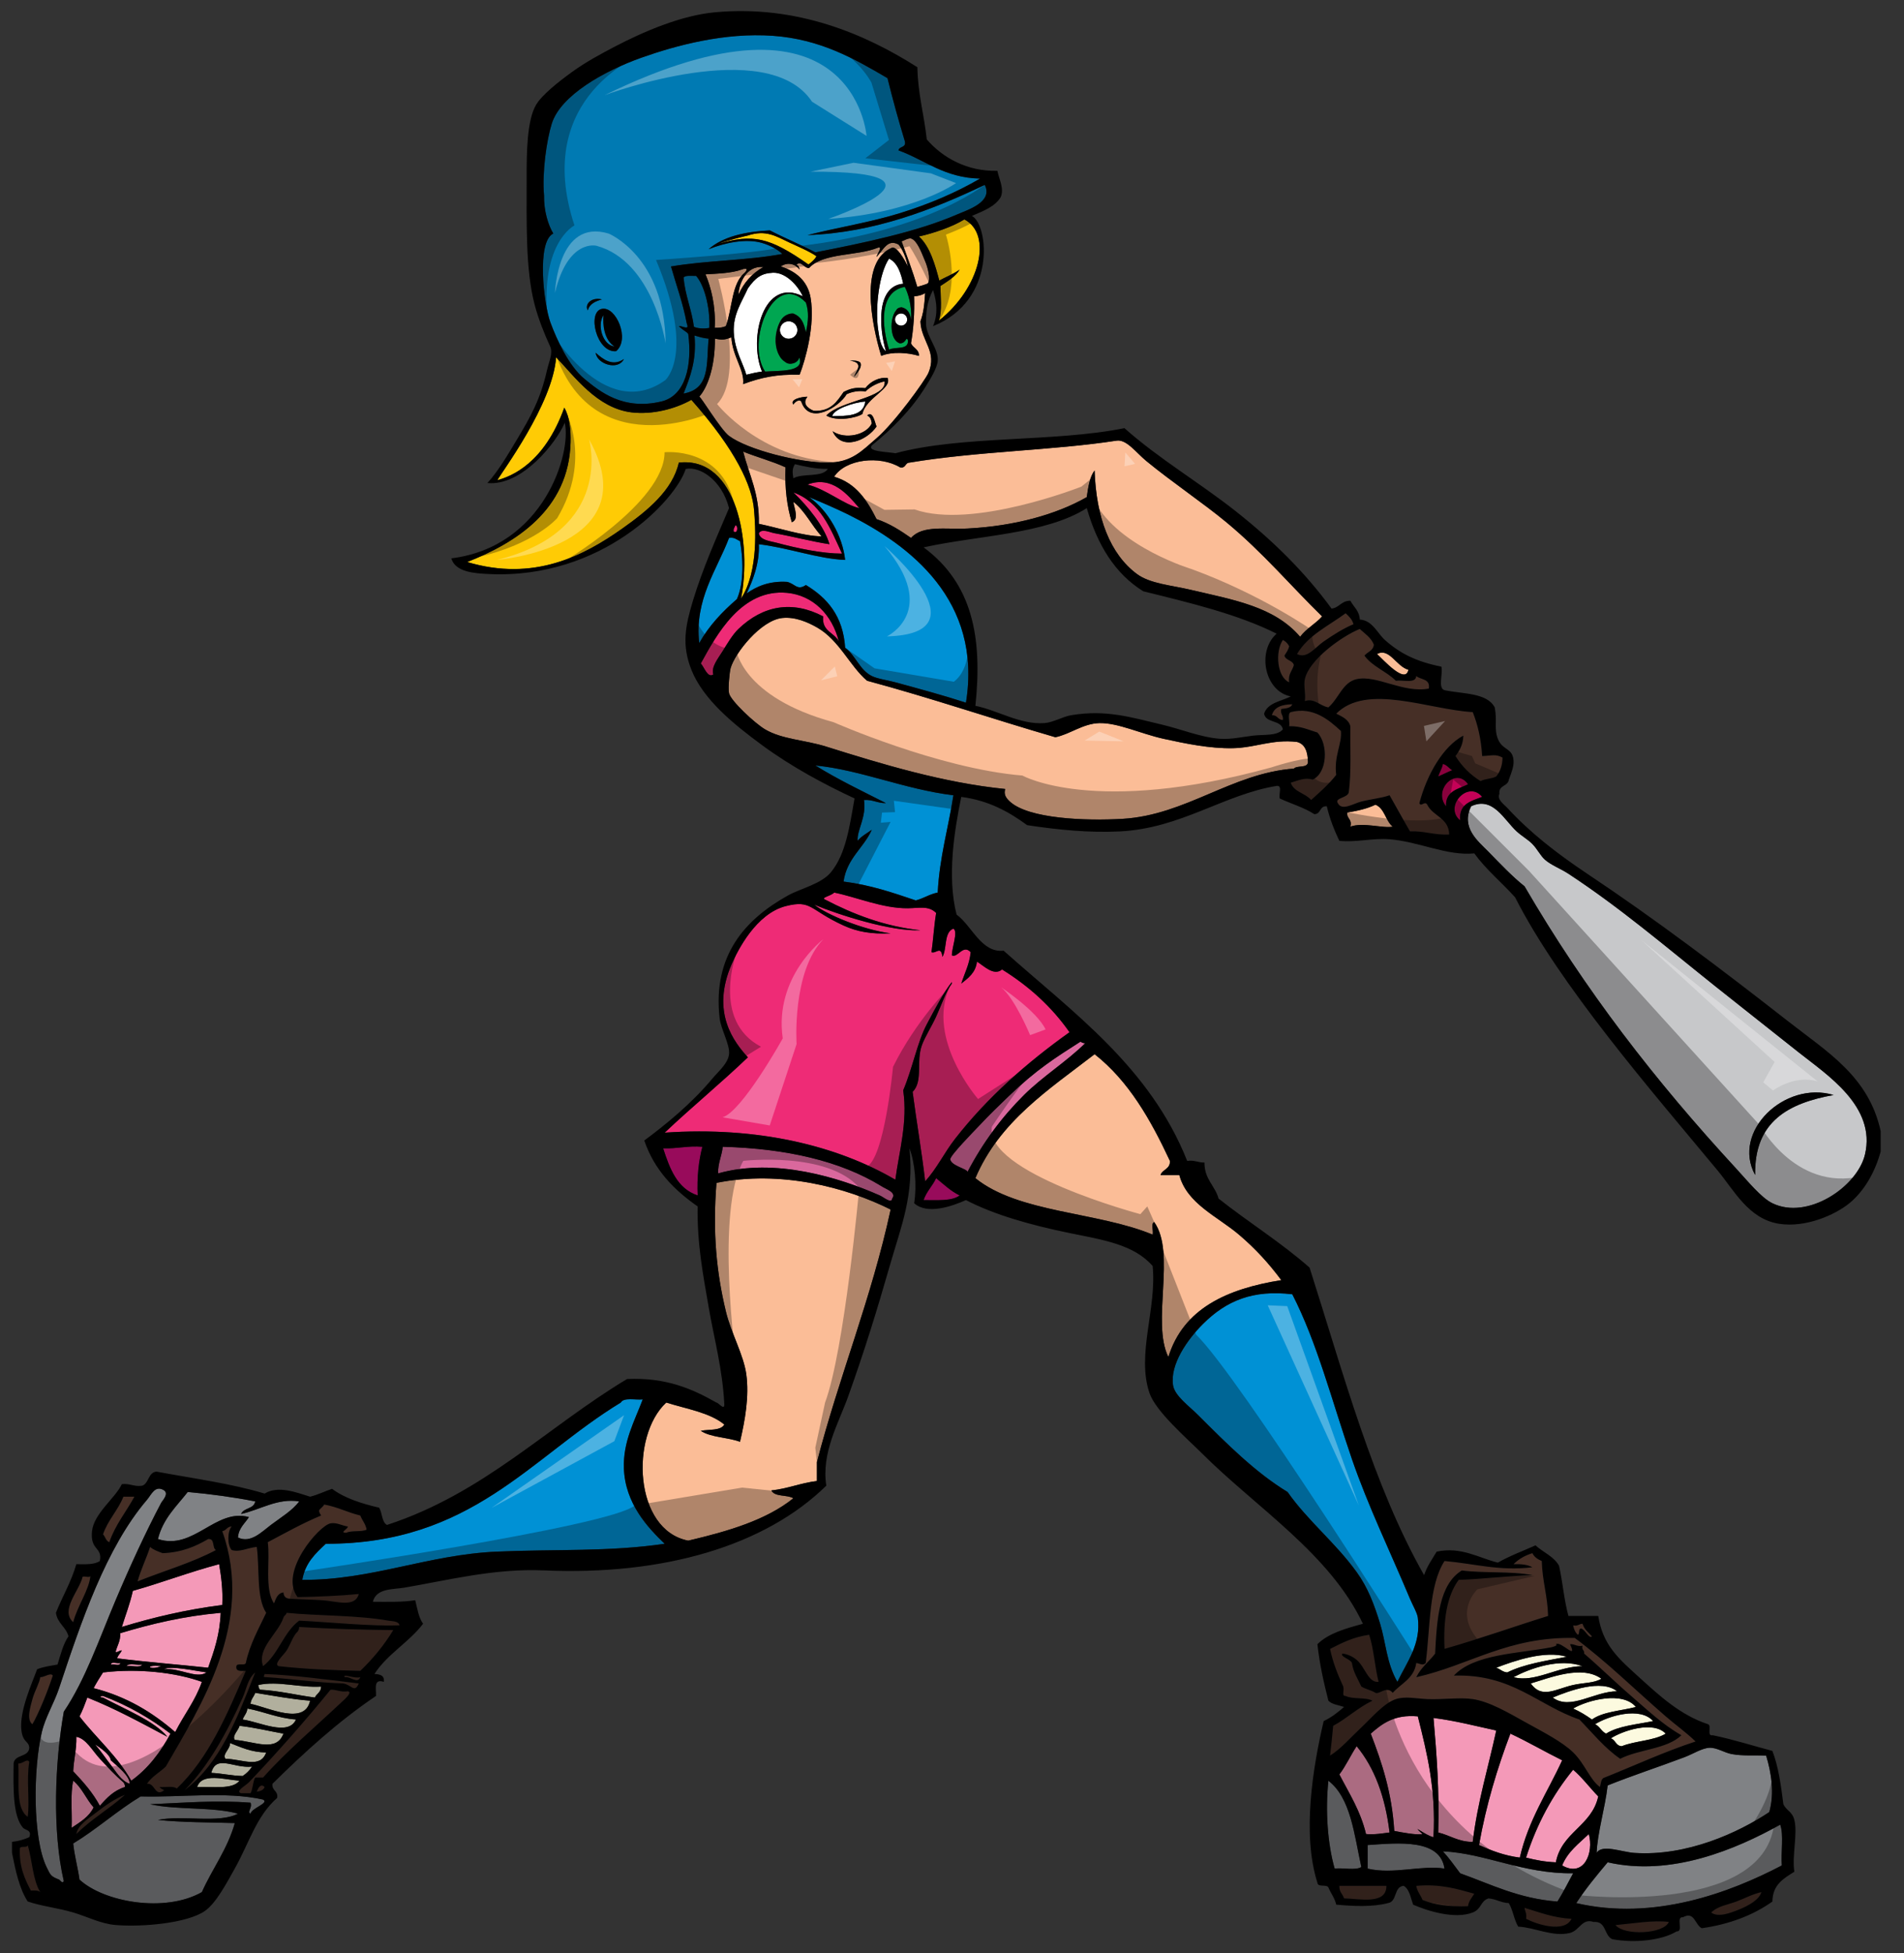 <?xml version="1.0" encoding="utf-8"?>
<!-- Generator: Adobe Illustrator 17.0.0, SVG Export Plug-In . SVG Version: 6.00 Build 0)  -->
<!DOCTYPE svg PUBLIC "-//W3C//DTD SVG 1.1//EN" "http://www.w3.org/Graphics/SVG/1.1/DTD/svg11.dtd">
<svg version="1.1" id="Layer_1" xmlns="http://www.w3.org/2000/svg" xmlns:xlink="http://www.w3.org/1999/xlink" x="0px" y="0px"
	 width="195px" height="200px" viewBox="0 0 195 200" style="enable-background:new 0 0 195 200;" xml:space="preserve">
<rect x="0" y="0" width="195" height="200" fill="#333333" stroke="none"/>
<path id="color15" style="fill:#FFCB05;" d="M64.703,42.232c2.104,0.244,4.406-0.334,6.104-1.286
	c4.55,5.137,6.228,8.795,6.423,11.315c0.119,1.519,0.512,6.174-1.334,9.036c1.103-5.598-0.373-14.591-6.373-13.925
	c-0.637,2.832-3.211,4.927-5.785,6.749c-3.969,2.808-9.066,5.47-15.891,3.431c4.928-1.938,10.426-5.332,10.588-12.269
	c0.028-1.249-0.076-2.564-0.644-3.535c-2.056,5.714-5.409,7.028-6.854,7.423c0.408-0.781,5.687-7.79,6.014-12.588
	C58.785,38.47,61.132,41.816,64.703,42.232z M82.783,27.075c0.156-0.042,0.787-0.621,0.826-0.843
	c-0.729-0.508-1.981-1.031-2.785-1.407c-1.357-0.634-2.383-1.326-4.246-0.703c-0.098,0.009-2.368,0.57-2.932,0.82
	C77.072,23.965,78.792,24.265,82.783,27.075z M96.199,28.731c0.511-0.296,1.478-0.674,2.087-1.122
	c-0.411,0.713-1.298,1.229-1.972,1.68c0,0.91,0.202,2.538-0.162,3.549c4.223-3.322,5.542-8.828,2.617-10.371
	c-1.152,0.723-3.117,1.416-4.658,1.75C95.275,25.26,95.804,27.247,96.199,28.731z"/>
<path id="color14" style="fill:#FBBD97;" d="M81.252,51.391c1.21,0.934,1.867,2.42,2.896,3.535c-1.902-0.03-4.382-0.868-6.431-1.286
	c0.079-3.078-0.998-5-1.605-7.392c1.412,0.569,2.982,0.982,4.338,1.607c-0.088,2.179,0.16,4.02,0.644,5.624
	C81.863,53.173,81.355,52.135,81.252,51.391z M72.254,28.091c0.561,1.321,1.066,3.267,0.943,5.479
	c0.531,0.01,0.879-0.048,1.145-0.176c0.666-1.798,0.567-4.361,1.93-5.464c0.396-0.429,0.149-0.504-0.322-0.321
	C74.924,27.976,73.387,28.029,72.254,28.091z M78.179,27.352c-1.803-0.196-2.517,1.787-2.549,2.828
	C76.158,28.995,77.008,27.99,78.179,27.352z M93.947,29.376c0.185-0.044,0.871-0.253,1.065-0.344
	c0.346-0.415-0.02-1.746-0.277-2.317c-0.426-1.036-0.812-2.039-1.392-2.282c-0.267-0.111-0.833,0.237-1.004,0.284
	C92.892,26.254,93.474,27.761,93.947,29.376z M74.666,44.639c-0.868-0.647-2.95-4.13-3.055-4.018
	c0.776-0.839,1.633-2.923,1.606-5.945c0.851,0.185,1.134,0.074,1.688-0.131c0.121,1.99,1.375,3.358,1.203,4.792
	c1.821-0.682,3.472-1.029,5.785-0.964c0.58-1.493,1.604-5.047,1.125-7.874c-0.297-1.742-1.514-2.72-3.054-3.213
	c0.733-0.504,1.507-0.24,1.929,0.321c-0.066-0.293-0.119-0.417-0.322-0.482c0.432-0.522,0.8,0.369,1.287,0.321
	c1.461-1.59,4.906-1.198,7.069-2.088c0.529-0.168-0.134,0.705-0.161,0.964c0.77-0.846,1.162-1.855,2.25-1.286
	c0.408,0.453,0.791,1.351,0.965,2.25c-0.414-0.833-1.104-2.006-1.607-1.928c-3.365,1.394-2.148,7.708-1.126,11.087
	c1.083-0.459,2.772-0.345,3.858,0c0.063-0.655-0.597-0.799-0.805-1.286c0.267-1.569,0.367-3.06,0.321-4.82
	c0.455-0.027,0.755-0.108,1.125-0.321c-0.076,1.283-0.178,2.061-0.48,2.893c0.076,2.056,1.775,3.084,0.803,5.303
	c-0.324,0.74-3.442,5.075-5.316,6.678c-1.475,1.262-2.512,2.462-4.967,2.481C81.861,47.396,76.566,46.057,74.666,44.639z
	 M88.119,37.143c-0.209-0.22-0.682-0.239-1.081-0.214c1.549,0.2,0.592,1.101,0.411,1.699C87.486,38.503,88.381,37.69,88.119,37.143z
	 M90.895,38.696c-0.826-0.08-1.729,0.339-2.272,1.051c-1.019-0.102-1.517,0.034-2.228,0.395c-0.676,0.984-1.309,2.011-3.052,1.928
	c-0.626-0.253-1.209-0.743-0.644-1.446c-0.647,0.002-1.844,0.289-1.446,0.804c0.137-0.238,0.567-0.588,0.804-0.321
	c0.825,2.522,3.901,0.552,4.653-0.737c0.544-0.263,1.289-0.396,1.935-0.283c0.497-0.531,1.408-0.946,1.957-1.029
	c0.215,1.731-4.492,1.926-5.974,3.495c1.062,0.644,3.099,0.238,3.694-0.161C88.707,40.687,91.414,39.793,90.895,38.696z
	 M89.771,43.677c-0.168-0.368-0.367-1.688-0.965-1.125c0.318,0.112,0.428,0.429,0.481,0.804c-0.565,1.205-2.747,1.678-4.017,0.804
	C86.188,46.222,88.802,45.109,89.771,43.677z M135.402,63.121c-3.109-3.026-6.035-6.519-9.803-9.642
	c-2.348-1.947-5.596-4.131-8.194-6.267c-1.067-0.878-2.03-2.247-3.054-2.088c-6.556,1.012-14.186,1.079-21.208,2.249
	c-0.473,0.011-0.353,0.612-0.966,0.482c-2.073-1.239-5.575-0.858-6.749,0.964c2.239,0.654,3.376,2.409,4.34,4.338
	c1.363,0.456,2.459,1.183,3.535,1.928c1.197-1.341,3.557-0.849,5.784-0.964c4.814-0.247,9.107-1.436,12.212-3.213
	c0.151-1.027,0.294-2.063,0.804-2.732c0.158,4.816,1.58,8.56,4.338,10.606c1.341,0.993,3.515,1.149,5.465,1.607
	c4.479,1.051,8.6,1.728,11.248,4.82C133.766,64.374,134.727,63.889,135.402,63.121z M144.242,68.584
	c-1.233-0.326-1.962-2.304-3.215-1.607C141.604,67.474,143.947,70.153,144.242,68.584z M138.297,84.653
	c1.311-0.48,3.35,0.199,4.339,0c-0.743-0.597-0.819-1.861-1.768-2.25c-0.826,0.406-1.831,0.632-2.893,0.804
	C137.907,83.863,138.506,83.855,138.297,84.653z M84.628,76.456c5.708,1.795,12.025,3.708,18.317,4.338
	c-0.127,0.521-0.002,0.838,0.482,1.286c1.913,1.77,7.771,1.997,11.57,1.768c6.469-0.39,11.159-4.672,17.515-5.142
	c0.338-0.358,1.374-0.019,1.446-0.643c-0.02-1.051-0.276-1.866-1.125-2.089c-2.554-0.298-4.268,0.601-6.588,0.643
	c-2.332,0.044-4.816-0.467-7.071-0.963c-2.318-0.509-4.691-1.655-6.587-1.607c-1.677,0.043-3.006,1.144-4.5,1.446
	c-6.478-1.879-12.699-4.012-19.282-5.784c-1.765-1.487-2.851-4.17-5.142-5.464c-0.887-0.501-2.174-1.101-3.536-0.964
	c-2.205,0.222-4.874,3.608-5.302,5.142c-0.107,0.383-0.278,2.079-0.16,2.571c0.186,0.777,2.626,3.064,3.695,3.696
	C80.105,75.72,82.415,75.761,84.628,76.456z M99.893,120.645c4.405,3.576,12.524,3.438,18.157,5.785
	c0.097-0.385-0.202-1.166,0.16-1.285c2.265,3.182-0.315,10.236,1.446,13.819c1.529-4.95,5.977-6.985,11.568-7.874
	c-1.293-1.736-2.63-3.203-4.338-4.66c-2.174-1.851-5.335-3.166-6.105-6.104c-0.643,0-1.284,0-1.928,0
	c0.207-0.597,1.01-0.597,0.963-1.446c-1.976-4.236-4.231-8.191-7.711-10.926C107.422,111.57,102.368,114.818,99.893,120.645z
	 M70.488,157.766c4.076-0.959,7.974-2.096,10.765-4.34c-0.632-0.385-1.923-0.113-2.249-0.803c1.693-0.182,2.988-0.762,4.66-0.964
	c0-0.644,0-1.285,0-1.929c2.294-8.849,5.572-16.711,7.552-25.871c-4.518-2.265-11.231-4.053-17.837-2.731
	c-0.408,5.106,0.007,9.2,0.965,13.177c0.533,2.213,1.818,4.442,2.089,6.428c0.312,2.281-0.134,4.719-0.644,6.91
	c-1.245-0.469-2.995-0.434-4.016-1.125c0.852-0.164,2.045,0.01,2.409-0.644c-1.5-1.231-3.87-1.592-5.946-2.249
	C64.535,147.05,64.918,156.688,70.488,157.766z"/>
<path id="color13" style="fill:#00A651;" d="M79.804,36.39c0.144,0.304,0.371,0.526,0.646,0.699
	c0.412,0.343,1.261,0.122,1.416-0.477c0.572,1.539-2.123,1.322-3.504,1.44c-2.008-2.966,0.845-10.494,4.177-7.07
	c0.317,0.98,0.252,1.879,0,3.053c-0.218-1.031-0.511-1.631-1.285-1.928c-0.224-0.018-0.433,0.025-0.621,0.116
	c-0.399,0.163-0.646,0.485-0.818,0.88C79.334,34.045,79.268,35.446,79.804,36.39z M92.662,29.376
	c-2.688,0.495-2.336,4.083-1.606,6.427c0.655-0.337,2.017,0.089,1.929-0.964c-0.207-0.45-0.141,0.301-0.805,0.321
	c-0.279-0.061-0.488-0.272-0.633-0.564c-0.087-0.17-0.149-0.365-0.184-0.569c-0.148-0.785,0.002-1.765,0.418-2.254
	c0.099-0.191,0.283-0.295,0.559-0.308c0.517,0.133,0.857,0.445,0.965,1.285C93.422,31.295,92.962,29.918,92.662,29.376z"/>
<path id="color12" style="fill:#007AB3;" d="M71.07,33.46c-0.24-1.794-0.893-3.184-1.063-5.048c0.233-0.249,0.821-0.142,1.285-0.161
	c0.796,0.88,1.452,3.148,1.358,5.329C72.009,33.695,71.361,33.618,71.07,33.46z M72.576,34.679
	c-0.465-0.033-0.868-0.151-1.446-0.321c0.226,2.581-0.456,4.257-1.124,5.945C72.805,39.812,72.32,37.155,72.576,34.679z
	 M62.936,35.483c-1.086-0.682-1.218-2.298-1.125-3.214C61.113,33.283,61.724,35.349,62.936,35.483z M83.503,25.841
	c-1.534-0.808-3.142-1.463-4.66-2.249c-2.596,0.136-4.817,0.646-6.267,1.928c1.63-0.655,3.828-1.126,5.464-0.643
	c0.858,0.254,1.61,0.678,2.088,1.125c-3.554,0.677-7.8,0.661-11.408,1.286c0.544,1.92,1.216,3.713,1.606,5.785
	c0.053,0.17,0.113,0.34,0.08,0.401c-0.112,0.198-0.651-0.135-0.883-0.08c0.469,0.483,0.743,0.51,0.965,0.803
	c0.418,3.202-0.271,6.315-2.732,6.91c-3.956,0.953-6.354-1.036-7.918-2.325c-1.591-1.312-2.809-3.996-3.464-5.757
	c-0.694-1.87-1.442-8.296,0.294-9.111c-0.521-0.847-0.98-2.336-0.949-3.901c-0.216-2.361,0.273-5.696,0.79-7.347
	c0.908-2.917,5.42-5.421,9.158-6.749c3.59-1.274,8.54-2.605,13.497-2.25c4.822,0.345,8.303,2.32,11.73,4.338
	c0.541,2.19,1.131,4.333,1.768,6.428c0.197,0.733-0.564,0.507-0.643,0.964c2.75,0.998,4.684,2.813,8.354,2.892
	c-2.453,1.431-5.175,2.595-8.195,3.535c-2.987,0.929-6.27,1.446-9.478,2.249c6.883-0.242,12.97-2.671,18.156-5.142
	c0.877,1.765-1.736,2.553-2.892,3.053C93.887,23.75,88.359,24.896,83.503,25.841z M60.205,31.787
	c0.156-0.699,0.886-0.976,1.445-1.125C60.525,30.386,59.841,31.204,60.205,31.787z M61.65,31.626
	c-1.551,0.299-0.562,4.52,1.445,4.338C64.561,34.754,63.092,31.347,61.65,31.626z M61.007,36.125
	c0.121,1.149,2.287,1.869,2.894,0.643C62.732,37.569,61.758,36.791,61.007,36.125z"/>
<path id="color11" style="fill:#0091D5;" d="M98.929,71.958c-2.197-0.719-4.761-1.415-7.231-2.088
	c-0.842-0.229-1.825-0.353-2.41-0.643c-1.273-0.632-1.684-2.157-2.731-2.893c-0.212-3.269-1.848-5.114-4.018-6.427
	c-0.899,0.602-1.095-0.125-1.929-0.322c-1.83-0.113-3.139,0.474-4.145,1.183c0.564-1.164,1.342-3.019,1.252-5.038
	c3.025,0.356,6.094,1.507,8.838,1.606c-0.267-2.464-1.764-5.09-3.695-6.427c1.277,0.527,2.638,1.111,4.006,1.777
	C93.164,55.818,100.629,61.478,98.929,71.958z M74.667,55.086c-1.238,3.263-3.562,6.295-3.054,10.766
	c1.002-1.783,2.361-3.208,3.854-4.499c0.623-1.349,0.738-3.662,0.32-5.945C75.443,55.273,75.242,54.991,74.667,55.086z
	 M96.038,91.402c0.19-3.667,1.093-6.62,1.607-9.963c-5.014-0.61-9.505-2.601-14.141-3.053c2.275,1.418,4.777,2.614,7.23,3.857
	c-0.871,0.013-1.336-0.378-2.25-0.321c0.275,1.777-0.752,3.103-0.643,4.178c0.382-0.475,0.949-0.765,1.445-1.125
	c-0.846,1.885-2.553,2.91-2.893,5.302c2.764,0.345,5.068,1.146,7.393,1.929C94.604,92.003,95.184,91.566,96.038,91.402z"/>
<path id="color10" style="fill:#DA689D;" d="M97.323,118.717c-0.043-0.369,2.485-2.939,2.892-3.373
	c1.188-1.268,2.094-2.129,3.053-3.053c2.901-2.794,4.864-4.001,7.393-5.624c0.129,0.085,0.261,0.166,0.482,0.16
	c-1.949,1.917-4.328,3.379-6.268,5.303c-2.273,2.255-4.232,4.901-5.785,7.874C99.025,119.677,97.396,119.372,97.323,118.717z
	 M91.377,122.734c0.49-0.657-0.721-0.985-1.126-1.283c-4.19-2.561-9.666-3.833-16.229-4.018c-0.103,0.965-0.494,1.646-0.48,2.729
	c5.818-1.649,12.49,0.45,16.551,2.25C90.546,122.615,91.307,123.303,91.377,122.734z"/>
<path id="color9" style="fill:#0091D5;" d="M132.352,132.537c2.553,4.975,4.012,10.783,6.106,16.873
	c1.649,4.795,3.908,9.445,5.944,14.3c0.283,0.675,0.738,1.442,0.805,1.929c0.357,2.717-1.122,4.563-2.09,6.588
	c-1.107-1.89-1.189-4.062-1.768-5.943c-0.607-1.977-1.246-3.693-2.41-5.305c-2.178-3.014-4.984-5.227-7.07-8.193
	c-3.316-2.023-6.173-4.889-9.158-7.873c-0.926-0.928-2.404-1.973-2.57-3.055c-0.33-2.14,1.469-4.684,3.053-6.268
	C125.612,133.17,128.339,132.063,132.352,132.537z M30.959,161.783c7.068,0.049,12.847-2.582,19.925-2.893
	c5.974-0.265,11.511,0.033,17.192-0.806c-1.695-1.62-4.049-4.098-4.178-7.712c-0.098-2.749,1.086-4.832,1.928-7.071
	c-0.776,0.08-1.941-0.227-2.248,0.322c-9.262,5.629-15.288,14.493-30.209,14.461C32.318,159.07,31.256,160.045,30.959,161.783z"/>
<path id="color8" style="fill:#C40257;" d="M151.795,81.6c-1.119,0.434-2.41,0.697-2.249,2.41
	C147.831,82.629,150.333,79.834,151.795,81.6z M148.1,82.564c-0.078-1.578,1.246-1.754,2.25-2.25
	C149.109,78.485,146.723,80.9,148.1,82.564z M147.296,79.511c0.494-0.202,0.942-0.45,1.445-0.642
	c-0.352-0.183-0.533-0.538-0.964-0.643C147.682,78.717,147.438,79.062,147.296,79.511z"/>
<path id="color7" style="fill:#C7C8CA;" d="M150.672,82.562c-1.087,2.181,0.704,3.575,1.768,4.66
	c1.203,1.23,2.485,2.584,3.695,3.536c6.192,10.641,13.404,19.943,21.691,28.924c1.163,1.262,2.54,2.974,3.695,3.534
	c3.619,1.759,8.695-1.692,9.48-4.979c1.18-4.938-3.909-8.188-6.749-10.445c-3.11-2.474-5.868-4.635-8.518-6.749
	c-5.229-4.173-9.813-8.1-15.104-11.569c-0.796-0.522-1.777-0.881-2.411-1.446c-0.464-0.415-0.763-1.075-1.284-1.607
	c-0.445-0.454-1.082-0.804-1.606-1.286C154.041,83.954,152.9,81.511,150.672,82.562z M187.79,112.13
	c-4.581,0.829-8.143,2.677-8.035,8.194C177.316,115.883,182.768,110.637,187.79,112.13z"/>
<path id="color6" style="fill:#EE2B76;" d="M80.609,60.71c2.648,0.251,4.617,2.225,5.304,4.981
	c-0.455-0.937-1.769-1.016-1.606-2.571c-3.158-1.658-6.154-1.132-8.677,1.285c-0.606,0.581-1.166,1.539-1.606,2.25
	c-0.494,0.797-1.218,1.665-0.965,2.411c-0.586,0.417-0.939-0.771-1.285-1.125C73.389,65.006,75.939,60.268,80.609,60.71z
	 M77.717,54.604c0.113,0.718,1.186,0.808,1.771,0.964c2.186,0.586,4.701,1.119,6.748,1.125c-1.187-2.563-2.212-5.286-4.981-6.267
	c1.476,1.417,3.169,3.472,3.696,5.303c-1.776-0.262-3.871-0.819-5.625-1.125C78.845,54.521,78.009,54.09,77.717,54.604z
	 M82.699,49.622c1.972,0.494,3.729,2.054,5.304,2.411C86.841,50.666,85.195,48.661,82.699,49.622z M75.308,53.8
	c-0.05,0.218-0.228,0.307-0.159,0.643C75.595,54.701,75.591,53.749,75.308,53.8z M91.699,120.805
	c0.382-2.908,1.283-5.891,0.804-9.158c0.946-2.229,1.456-4.953,2.409-6.75c0.885-1.662,1.714-3.254,2.572-4.338
	c0,0.056,0,0.107,0,0.162c-0.633,0.854-1.006,2.06-1.607,3.375c-0.447,0.981-1.13,2.049-1.446,2.894
	c-0.644,1.721,0.144,3.702-0.964,4.819c0.404,3.077,0.922,6.041,1.286,9.158c1.204-1.32,1.961-2.939,3.053-4.339
	c3.321-4.258,7.365-7.815,11.729-10.927c-1.827-2.618-4.166-4.725-6.908-6.427c-0.85,0.714-1.873-0.381-2.57-0.804
	c-0.138,1.148-0.896,1.677-1.607,2.25c0.332-1.061,0.832-1.955,0.964-3.215c-0.792-0.863-1.334,0.634-1.928,0.321
	c0.006-0.842,0.656-2.421,0.161-2.733c-0.988,0.353-0.639,2.039-1.125,2.894c-0.153-1.209-0.646-0.297-1.125-0.482
	c0.188-1.311,0.264-2.735,0.481-4.018c-0.776-0.771-1.729-0.494-2.892-0.481c-2.602,0.029-5.33-1.167-7.554-1.607
	c-0.327,0.364-1.468,0.513-0.875,0.744c2.714,1.411,5.974,2.728,9.714,3.113c-2.975,0.156-8.351-1.568-10.877-2.616
	c1.24,1.001,4.936,2.557,7.823,2.938c-1.997,0.088-3.429-0.168-4.821-0.804c-3.525-1.61-3.256-2.66-5.91-1.991
	c-3.058,0.769-4.946,4.569-5.537,5.92c-2.195,5.006,0.279,8.052,1.646,9.568c-2.766,2.646-5.738,5.082-8.518,7.713
	C77.622,115.325,85.766,117.331,91.699,120.805z"/>
<path id="color5" style="fill:#D90F81;" d="M71.932,117.434c-0.375,1.443-0.56,3.08-0.48,4.98c-2.092-0.693-2.853-2.717-3.534-4.82
	C69.357,117.641,70.418,117.311,71.932,117.434z M95.875,120.645c-0.374,0.808-0.991,1.366-1.285,2.25
	c1.388-0.002,2.907,0.123,3.695-0.479C97.348,121.96,96.647,121.268,95.875,120.645z"/>
<path id="color4" style="fill:#462F26;" d="M131.227,72.601c0.48-0.057,0.979-0.092,1.125-0.482
	c-1.052,0.021-1.867,0.277-2.089,1.125c0.577-0.04,0.589,0.483,1.125,0.482C131.467,73.219,131.098,73.158,131.227,72.601z
	 M131.55,67.139c0.177-0.304,0.399-0.564,0.48-0.964c-0.146-0.284-0.359-0.498-0.644-0.643c-0.818,1.206-0.604,3.803,0.644,4.338
	c-0.125-0.875,0.331-1.169,0.481-1.768C132.377,67.595,131.684,67.645,131.55,67.139z M135.564,65.692
	c0.949-0.657,2.024-1.346,3.054-1.768c-0.136-0.509-0.47-0.817-0.804-1.125c-1.756,1.297-3.855,2.25-4.98,4.178
	C133.862,67.515,134.691,66.295,135.564,65.692z M146.331,70.512c0.177-1.033-0.828-0.885-1.285-1.285
	c-0.048,0.809-1.338,0.375-2.089,0.482c-0.965-0.965-2.406-1.451-3.215-2.571c0.311-0.386,0.902-0.491,0.965-1.125
	c-0.29-0.728-0.913-1.122-1.446-1.607c-1.86,0.754-5.202,3.171-5.624,5.142c-0.146,0.677,0.105,1.455,0,2.25
	c0.971-0.338,1.497,0.469,2.411,0.643c1.071-0.928,1.465-2.578,2.894-2.893C141.014,69.089,143.673,71.005,146.331,70.512z
	 M137.011,82.243c0.427,0.836,1.56,0.053,2.411-0.161c0.984-0.248,2.094-0.354,2.893-0.643c0.699,1.229,1.377,2.479,2.088,3.696
	c1.506-0.059,2.485,0.407,4.019,0.321c-0.042-1.725-1.676-1.861-2.25-3.053c-0.239-0.447-0.657,0.278-0.804-0.161
	c0.768-2.931,2.436-5.813,4.499-6.91c-0.023,0.94-0.393,1.534-0.804,2.089c0.656,1.058,1.514,1.915,2.571,2.571
	c0.44-0.255,1.166-0.227,1.606-0.482c0.387-0.471,0.625-1.089,0.644-1.928c-0.706-0.399-1.104-0.191-2.089-0.161
	c-0.102-1.72-0.441-3.2-0.964-4.499c-4.489-0.245-10.855-2.995-13.98,0.161c0.605,0.306,1.252,0.569,1.445,1.286
	c-0.031,2.272,0.105,4.711-0.16,6.749C138.038,81.728,136.656,81.688,137.011,82.243z M132.191,80.154
	c0.32,0.964,1.506,1.065,2.089,1.768c0.905-0.808,1.819-1.607,2.569-2.571c-0.246-1.931,0.613-3.169,0.482-4.5
	c-1.182-1.079-2.814-2.528-5.143-1.928c-0.365,0.17-0.062,1.009-0.162,1.446c1.213-0.033,1.979,0.38,2.895,0.643
	c1.137,1.203,1.03,4.133-0.482,4.82C133.648,79.583,132.939,79.929,132.191,80.154z M163.043,167.568
	c-0.354-0.396-0.795-0.707-0.965-1.286c-0.379-0.005-0.473,0.276-0.964,0.161c0.071,0.408,0.227,0.738,0.481,0.964
	c0.223-0.099,0.025-0.619,0.322-0.645C162.359,166.863,162.734,167.863,163.043,167.568z M141.189,172.223
	c-1.076,0.123-1.369-1.512-2.25-2.248c-0.357-0.302-0.907-0.586-1.446-0.645c-0.298,0.311,0.823,0.561,0.965,0.965
	c0.146,0.977,0.613,1.635,0.964,2.41c0.426,0.271,1.021,0.372,1.445,0.643c0.402,0.195,1.148-0.763,1.768,0
	c0.855-0.965,2.185-1.459,2.411-3.053c0.375,0.051,0.664,0.313,0.964,0c0.472-3.652,0.311-7.939,1.929-10.445
	c3.142,0.279,5.545,1.047,8.998,0.645c-0.474-0.274-1.158-0.342-1.928-0.321c0.512-0.507,1.149-0.885,1.928-1.125
	c0.192,0.399,0.549,0.629,0.965,0.806c0.048,2.041,0.597,3.582,0.644,5.623c-3.554,1.105-6.981,2.338-10.606,3.375
	c-0.141-2.979,0.24-5.438,1.447-7.069c2.586-0.093,4.948-0.407,7.553-0.482c-2.146-0.425-4.961-0.181-7.23-0.481
	c-2.325,1.426-2.552,4.947-2.732,8.518c-0.629,0.816-1.459,1.434-1.928,2.411c5.508-1.242,9.34-4.16,16.23-4.021
	c3.297,2.457,6.18,5.316,9.319,8.037c1.012,0.873,2.096,1.642,3.053,2.568c-3.262,1.077-6.222,2.456-9.319,3.695
	c-0.39,0.094-0.357,0.607-0.482,0.966c-1.02-0.742-1.535-2.37-2.73-3.535c-1.127-1.099-3.07-2.082-4.82-3.054
	c-1.816-1.008-3.755-2.157-5.463-2.41c-1.338-0.198-3.109,0.07-4.66,0c-1.172-0.053-2.24-0.314-3.214,0
	c-1.219,0.395-2.485,1.908-3.535,2.892c-1.155,1.085-2.127,2.226-3.214,2.895c0.126-0.998,0.223-2.027,0.32-3.054
	c1.428-0.769,2.533-1.857,4.018-2.569c-0.693-0.38-2.02-0.124-2.732-0.482c-0.51,0.015-0.035-0.631-0.32-1.126
	c-0.523-1.132-0.994-2.322-1.284-3.693c1.21-0.609,2.412-1.229,4.017-1.445C140.698,168.859,140.802,170.686,141.189,172.223z
	 M161.758,176.083c1.352,1.38,2.559,2.906,4.178,4.019c1.912-0.979,4.799-0.984,6.267-2.41c-1.927-1.088-3.503-2.609-5.142-4.019
	c-1.634-1.401-3.182-2.94-4.821-4.339c0.065-0.387-0.293-0.35-0.161-0.803c-0.604,0.123-0.768-0.196-1.284-0.161
	c0.838,1.75-0.944-0.376-1.446,0c0.293,0.136-0.43,0.311-0.482,0.319c-3.401,0.65-7.904,0.684-9.963,2.895
	C154.869,171.4,157.451,174.604,161.758,176.083z M177.824,194.723c-0.855,0.322-1.93,0.467-2.57,1.125
	c0.701,0.547,2.036,0.03,2.893-0.322c0.899-0.366,2.032-0.979,2.25-1.767C179.512,193.947,178.715,194.389,177.824,194.723z
	 M165.453,197.133c0.886,1.102,4.922,0.939,5.464-0.32C169.41,196.593,167.127,196.984,165.453,197.133z M156.134,195.365
	c0.052,0.378,0.253,0.604,0.16,1.125c1.05,0.555,3.919,1.504,4.659,0C159.066,196.395,157.663,195.816,156.134,195.365z
	 M145.045,193.115c0.1,0.596,0.452,0.941,0.643,1.447c1.258,0.511,2.826,0.709,4.66,0.642c0.076-0.567,0.407-0.879,0.643-1.284
	C149.23,193.432,147.516,192.896,145.045,193.115z M141.991,193.115c-1.605,0-3.214,0-4.819,0c-0.037,0.627,0.346,0.834,0.48,1.285
	C139.189,194.426,142.009,195.092,141.991,193.115z M2.999,180.422c-0.214-0.408-0.714,0.235-1.124,0.161
	c0.109,2.031-0.303,4.584,0.963,5.463C3.064,184.436,2.689,182.282,2.999,180.422z M3.32,176.564c0.647-1.11,1.567-3.371,2.088-4.98
	c-0.209-0.354-0.867,0.189-1.284,0.161c-0.099,0.659-0.589,1.436-0.804,2.249C3.131,174.714,2.67,176.105,3.32,176.564z
	 M7.498,166.121c0.423-1.668,1.674-3.36,1.768-4.821c0.026,0.349-0.57,0.073-0.803,0.16C8.105,162.947,6.132,164.875,7.498,166.121z
	 M11.195,157.926c0.615-1.795,1.721-3.098,2.569-4.66c-0.375,0-0.75,0-1.125,0c-0.567,1.414-1.587,2.377-2.089,3.857
	C10.792,157.363,10.838,157.798,11.195,157.926z M12.801,183.796c-0.998,0.367-2.021,1.097-2.893,1.769
	c-0.852,0.656-1.955,1.338-2.09,2.248C9.313,186.307,11.227,185.223,12.801,183.796z M16.336,182.992
	c0.59,0.052,1.423-0.139,1.768,0.16c3.264-3.11,5.168-7.579,7.07-12.053c-0.488,0.008-1.059,0.094-0.964-0.481
	c0.067-0.36,0.853-0.004,0.964-0.32c0.43-1.983,1.323-3.498,2.089-5.144c-1.023-1.545-0.657-4.482-0.964-6.747
	c-0.956,0.091-1.723,0.569-2.57,0.319c-0.451-0.479-0.451-1.932,0-2.41c-0.48,0.004-0.548,0.418-0.965,0.481
	c3.348,9.374-2.275,17.996-5.785,24.104c-0.632,0.601-1.439,1.025-1.928,1.768c0.835-0.132,0.809,1.436,1.768,0.645
	C16.628,183.236,16.453,183.143,16.336,182.992z M18.908,183.314c3.664-2.764,5.416-7.438,7.229-12.052
	c-0.767,0.644-0.883,1.671-1.284,2.57C23.281,177.341,21.347,180.881,18.908,183.314z M15.372,158.409
	c-0.394,1.213-0.935,2.276-1.285,3.534c2.675-1.075,5.588-1.91,8.032-3.215c-0.422-0.221-0.073-1.209-0.803-1.125
	c-1.285,0.752-2.703,1.369-4.66,1.445C16.195,158.87,15.71,158.713,15.372,158.409z M35.456,156.962
	c0.538-0.267,1.553-0.056,2.09-0.321c-0.101-0.596-0.453-0.939-0.644-1.447c-1.295-0.311-2.334-0.879-3.695-1.122
	c-0.35,0.564-0.789,0.411-0.321,1.122c-1.933,0.801-3.673,1.791-5.464,2.732c0.264,1.771-0.359,4.823,0.645,6.268
	c0.196-0.497,0.354-1.038,0.963-1.125c0.021,0.408,0.234,0.623,0.645,0.643c0.925,0.07,2.171,0.079,3.374,0.16
	c1.403,0.095,3.33,0.79,3.694-0.644c-2.002,0.194-4.111,0.28-6.266,0.321c-1.941-2.565,2.211-7.339,3.375-7.553
	c0.625-0.115,1.225,0.255,1.766,0.321C35.646,156.594,34.708,156.951,35.456,156.962z M40.921,166.443
	c-0.072-0.453-0.827-0.428-1.125-0.482c-3.181-0.57-7.224-0.486-10.444-0.804c-0.037,0.229-0.263,0.271-0.32,0.48
	c-0.555,1.666-2.748,3.146-2.09,4.98c1.573-1.212,2.101-3.472,3.696-4.659C33.956,166.127,37.869,166.542,40.921,166.443z
	 M36.904,171.102c1.281-1.234,2.426-2.609,3.373-4.178c-3.289-0.031-6.502-0.138-9.64-0.32c0.007,0.221-0.075,0.353-0.161,0.482
	c-0.464,0.415-0.699,1.254-1.125,1.929c-0.273,0.43-1.398,1.418-0.803,1.605C31.199,170.914,34.025,171.037,36.904,171.102z
	 M36.904,171.745c-0.603,0.188-1.818-0.41-1.607,0C35.922,171.646,36.611,172.489,36.904,171.745z M35.137,172.389
	c0.866,0.131,1.174,1.033,1.607,0c-3.059-0.375-6.834-0.873-9.643-0.965c-0.033,0.202-0.25,0.328,0.161,0.321
	C29.926,171.921,32.384,172.302,35.137,172.389z M26.941,182.027c2.315-2.619,5.547-5.366,8.033-7.713
	c0.307-0.285,1.176-1.035,0.645-1.125c-0.762,0.119-1.105-0.182-1.768-0.16c-2.514,3.104-5.68,6.682-8.355,9.48
	c-0.318,0.332-1.455,0.931-0.803,1.124c0.319,0,0.643,0,0.963,0c0.254-0.439,0.226-1.165,0.48-1.605
	C26.406,182.027,26.673,182.027,26.941,182.027z M27.102,182.994c-0.412-0.417-0.681,0.133-0.803,0.482
	C26.673,183.421,26.99,183.311,27.102,182.994z M2.035,189.258c-0.088,1.907,0.498,3.145,1.123,4.34
	c0.397-0.021,0.777-0.025,0.966,0.16c-0.775-1.26-0.815-3.256-1.286-4.82C2.797,189.271,2.132,188.982,2.035,189.258z"/>
<path id="color3" style="fill:#F499B8;" d="M145.207,175.762c0.936,3.723,1.874,7.444,1.605,12.372
	c-0.855-0.181-2.431-1.528-1.125-0.321c-0.556,0.123-2.088-0.156-2.892-0.32c-0.235-3.891-1.263-6.986-2.41-9.962
	C141.557,176.503,142.795,175.546,145.207,175.762z M142.313,187.652c-0.436-3.633-1.527-6.612-3.373-8.838
	c-0.617,0.938-1.099,2.011-1.769,2.893c1.004,1.942,2.165,3.726,2.731,6.105C140.833,187.885,141.551,187.746,142.313,187.652z
	 M153.24,177.208c-2.113-0.457-4.146-0.997-6.428-1.286c0.328,3.742,0.607,7.534,0.482,11.73c1.214,0.287,2.044,0.955,3.535,0.965
	C151.326,184.506,152.423,180.996,153.24,177.208z M154.686,177.529c-1.338,3.537-2.477,7.271-3.213,11.41
	c1.262,0.559,2.563,1.078,4.178,1.285c0.89-3.88,2.843-6.692,4.34-9.965C158.197,179.375,156.516,178.379,154.686,177.529z
	 M161.114,181.225c-2.071,2.535-3.706,5.508-4.82,9c0.939,0.237,1.917,0.439,3.053,0.48c0.593-3.104,3.681-3.712,4.339-6.748
	C162.813,183.063,162.068,182.039,161.114,181.225z M159.989,191.027c2.245,1.279,3.263-1.301,2.731-3.215
	C161.706,188.779,160.561,189.614,159.989,191.027z M7.498,181.386c1.014,1.074,2.002,2.177,2.73,3.536
	c0.694-0.807,1.426-1.574,2.571-1.929c0.008-0.222-0.075-0.353-0.161-0.482c-0.814-0.674-1.617-1.558-2.41-2.409
	c-0.785-0.847-1.408-2.067-2.41-2.25C7.849,179.166,7.552,180.152,7.498,181.386z M13.283,182.67
	c-0.002-0.831-1.217-1.76-1.928-2.41c-0.121-0.77-1.705-1.676-1.606-1.604c0.583,0.651,1.055,1.384,1.606,2.089
	C11.882,181.417,12.402,182.363,13.283,182.67z M8.943,173.833c-0.244,0.667-0.49,1.329-0.804,1.929
	c1.726,2.237,3.88,4.049,5.304,6.588c1.713-1.23,2.986-2.903,4.018-4.819c-2.043-1.546-4.303-2.878-6.91-3.857
	c-0.271-0.033-0.396,0.184,0,0.161c2.229,1.201,5.301,2.412,6.589,4.018C14.48,176.439,11.857,174.992,8.943,173.833z
	 M10.552,171.264c-0.334,0.521-0.666,1.047-0.964,1.607c3.416,0.869,6.061,2.509,8.355,4.498c0.879-1.746,2.056-3.193,2.731-5.143
	C17.988,171.259,14.125,170.832,10.552,171.264z M21.156,171.262c-1.137-0.158-3.789-0.74-4.338-0.32
	C18.39,170.757,20.119,171.967,21.156,171.262z M16.497,170.619C14.652,170.439,15.346,171.1,16.497,170.619L16.497,170.619z
	 M14.568,170.459c-0.488,0.1-1.383-0.205-1.607,0.16C13.449,170.52,14.346,170.825,14.568,170.459z M11.355,170.459
	c0.281-0.092,0.943,0.193,0.963-0.16C12.037,170.391,11.375,170.104,11.355,170.459z M12.318,167.244
	c0.028,0.832-0.33,1.279-0.481,1.928c0.304,0.037,0.354-0.181,0.644-0.16c-0.145,0.285-0.389,0.471-0.482,0.805
	c3.039,0.391,6.23,0.625,9.32,0.964c0.603-1.699,1.201-3.402,1.285-5.623C18.816,165.493,15.488,166.291,12.318,167.244z
	 M13.605,162.907c-0.289,1.317-0.746,2.469-1.125,3.696c3.203-0.976,6.577-1.778,10.283-2.25c0.074-1.574-0.104-2.896-0.32-4.18
	C19.395,160.982,16.613,162.061,13.605,162.907z M7.338,187.171c0.863-0.582,1.777-1.114,2.249-2.089
	c-0.759-0.848-1.194-2.02-2.089-2.732C7.189,183.701,7.398,185.57,7.338,187.171z"/>
<path id="color2" style="fill:#808285;" d="M167.381,189.741c-1.295-0.086-3.322-0.925-3.855,0c0.054-1.981,0.861-4.601,1.125-6.909
	c2.552-1.025,5.146-1.865,7.873-2.893c0.873-0.33,1.795-0.939,2.57-0.965c0.74-0.023,1.518,0.51,2.25,0.645
	c1.176,0.215,2.238,0.099,3.535,0.158c0.521,1.701,0.877,3.86,0.321,5.785C178.042,187.67,172.758,190.102,167.381,189.741z
	 M164.648,190.705c-1.123,1.342-2.242,2.686-3.213,4.179c7.932,1.841,15.719-1.061,21.049-3.857c-0.105-1.34,0.214-3.104-0.16-4.178
	C177.799,189.369,171.17,192.195,164.648,190.705z M149.546,191.83c3.159,1.126,5.98,2.589,9.962,2.893
	c0.579-0.921,1.076-1.924,1.607-2.893c-5.153,0.066-8.984-2.048-13.337-2.249C148.418,190.279,148.969,191.066,149.546,191.83z
	 M140.064,191.348c2.593,0.633,5.551-0.382,7.873,0c-0.439-3.047-4.621-2.639-7.873-2.41
	C140.064,189.741,140.064,190.545,140.064,191.348z M136.049,182.35c-0.324,3.08-0.08,6.485,0.643,8.998
	c0.858-0.104,2.14,0.211,2.731-0.16C138.689,187.85,138.344,184.124,136.049,182.35z M30.638,153.748
	c-2.218-0.355-3.993,0.863-5.944,1.285c0.256-0.651,1.324-0.495,1.444-1.285c-2.194-0.43-4.502-0.747-6.909-0.965
	c-1.152,1.473-2.533,2.716-3.053,4.82c3.674,1.197,5.891-3.184,9.318-2.25c-0.41,0.66-1.047,1.098-1.123,2.09
	c1.3,0.629,2.416-0.566,3.373-1.286C28.754,155.398,29.986,154.656,30.638,153.748z M14.408,183.957
	c-2.432,1.477-4.476,3.343-6.909,4.82c0.134,1.311,0.468,2.425,0.644,3.695c2.459,2.288,8.713,3.45,12.533,1.284
	c1.072-2.407,2.604-4.358,3.374-7.069c-2.651-0.08-5.397-0.065-7.873-0.32c2.425-0.523,6.281,0.39,8.195-0.645
	c-2.603-0.721-6.29-0.354-8.999-0.964c3.529-0.149,6.705-0.432,10.283-0.159c0.222,0.508-0.397,0.969,0,1.123
	c0.144-0.596,1.963-1.082,1.285-1.445C23.128,183.428,18.544,184.07,14.408,183.957z M4.768,191.188
	c0.409,0.846,0.428,0.953,1.286,1.287c0.073,0.027,0.318,0.459,0.482,0.159c-1.195-5.107-0.918-12.177,0-17.354
	c2.199-3.259,3.621-7.435,5.303-11.409c1.432-3.387,3.1-7.016,4.66-9.962c0.129-0.244,0.814-0.913,0.32-1.285
	c-0.938-0.601-1.316,0.439-1.768,0.964c-4.217,4.932-6.754,12.537-8.998,19.283c-0.522,1.564-1.406,2.964-1.77,4.498
	C3.398,181.12,3.338,188.236,4.768,191.188z"/>
<path id="color1" style="fill:#FCFADF;" d="M170.596,177.529c-1.197,0.73-3.127,0.73-4.5,1.285c-0.621-0.021-0.634-0.65-1.125-0.804
	C166.15,177.253,169.297,176.165,170.596,177.529z M163.363,176.564c0.476,0.223,0.65,0.742,1.125,0.965
	c1.244-0.791,3.135-0.938,4.82-1.285C167.97,174.73,164.723,175.716,163.363,176.564z M161.114,174.958
	c0.704,0.312,1.332,0.703,1.929,1.125c1.118-0.808,2.973-0.884,4.499-1.285C166.191,173.171,162.682,174.055,161.114,174.958z
	 M159.025,173.834c1.809,1.346,4.199-0.621,6.588-0.645C164.005,171.902,160.668,173.154,159.025,173.834z M156.775,172.389
	c1.121,1.614,2.552,0.563,4.339,0.158c1.1-0.247,2.127-0.177,2.893-0.641C162.025,170.462,158.723,171.814,156.775,172.389z
	 M155.009,171.745c2.179,0.603,4.479-1.105,7.069-1.126C159.693,169.764,156.697,170.855,155.009,171.745z M160.473,169.656
	c-2.248-0.668-5.334,0.395-7.232,1.125c0.401,0.132,0.632,0.438,1.125,0.481C156.082,170.408,158.314,170.068,160.473,169.656z
	 M31.761,174.156c-1.983-0.158-3.771-0.516-5.624-0.805c-0.132,0.401-0.438,0.631-0.479,1.125
	C27.48,174.85,31.203,176.734,31.761,174.156z M26.459,172.547c-0.008,0.223,0.076,0.354,0.16,0.482
	c2.031,0.113,3.73,0.556,5.625,0.805c0.186-0.404,0.64-0.539,0.643-1.125C30.654,172.842,28.475,172.1,26.459,172.547z
	 M30.314,176.083c-1.891-0.143-3.265-0.806-4.979-1.125c-0.042,0.494-0.349,0.724-0.481,1.125
	C26.531,176.303,29.531,177.848,30.314,176.083z M29.029,177.529c-1.5-0.267-2.912-0.62-4.498-0.803
	c-0.121,0.498-0.789,1.021-0.483,1.444C26.074,178.318,28.307,179.482,29.029,177.529z M27.262,179.459
	c-1.531-0.023-2.576-0.531-3.695-0.965c-0.004,0.66-0.815,1.115-0.482,1.607C24.898,180.156,26.648,181.13,27.262,179.459z
	 M25.816,180.904c-1.867,0.215-3.676-1.293-4.178,0.643c1.123,0.053,2.064,0.295,3.215,0.32
	C25.242,181.614,25.564,181.293,25.816,180.904z M24.531,182.35c-1.531-0.106-3.862-0.856-4.338,0.645
	C21.791,182.932,23.805,183.284,24.531,182.35z"/>
<path id="fill" style="fill:#FFFFFF;" d="M85.238,42.621c0.082-0.678,2.086-1.407,3.381-1.504
	C88.429,42.7,86.586,42.576,85.238,42.621z M76.433,38.376c0.653-0.161,1.038-0.248,1.607-0.322
	c-1.429-3.457,0.183-9.727,4.178-7.713c-0.53-1.154-1.771-2.465-3.054-2.411c-1.168,0.049-1.792,0.49-2.57,1.607
	c-0.621,1.384-1.536,2.658-1.445,4.499C75.238,35.897,76.172,37.35,76.433,38.376z M92.502,29.054
	c-0.219-1.012-0.544-2.135-1.446-2.571c-1.026,1.494-1.438,5.012-1.125,7.231c0.115,0.818,0.28,1.899,0.804,2.25
	C90.021,33.611,89.713,29.293,92.502,29.054z M79.876,33.797c0,0.494,0.401,0.895,0.896,0.895c0.046,0,0.092-0.008,0.135-0.014
	c0.432-0.064,0.761-0.433,0.761-0.881c0-0.494-0.401-0.895-0.896-0.895c-0.358,0-0.665,0.212-0.809,0.516
	C79.908,33.533,79.876,33.661,79.876,33.797z M92.182,32.109c0.034-0.006,0.069-0.011,0.105-0.011c0.345,0,0.623,0.28,0.623,0.625
	c0,0.345-0.278,0.625-0.623,0.625c-0.012,0-0.021-0.003-0.032-0.003c-0.329-0.017-0.592-0.287-0.592-0.621
	C91.663,32.415,91.887,32.161,92.182,32.109z"/>
<path id="outline" d="M1.23,188.612c0,0.375,0,0.75,0,1.124c0.363,1.83,0.746,3.646,1.605,4.98c1.463,0.499,3.05,0.649,4.66,1.125
	c1.434,0.425,2.822,1.16,4.339,1.285c2.742,0.227,7.353-0.18,9.159-1.444c1.13-0.791,2.191-2.801,3.053-4.341
	c1.506-2.687,2.191-5.332,4.339-7.23c0.124-0.767-0.571-0.713-0.48-1.445c3.287-3.246,6.705-6.363,10.604-8.998
	c0.032-0.717-0.292-1.791,0.804-1.445c0.08-0.67-0.406-0.771-0.965-0.804c1.326-2.05,3.525-3.225,4.982-5.143
	c-0.455-0.616-0.588-1.558-0.805-2.41c-1.293,0.209-2.832,0.168-4.338,0.16c0.348-1.401,2.047-1.248,3.213-1.444
	c4.51-0.769,9.254-1.991,14.301-1.769c12.291,0.541,22.664-2.532,28.925-8.677c-0.524-3.387,1.264-6.403,2.249-9.159
	c1.654-4.627,2.943-8.787,4.339-13.658c1.062-3.707,2.424-6.941,1.929-11.73c0.557,1.464,0.772,3.81,0.481,5.623
	c1.339,1.218,3.93,0.295,5.303-0.321c2.918,1.516,6.641,2.56,10.604,3.375c3.446,0.709,6.577,1.155,8.518,3.375
	c0.441,4.346-1.675,9.058-0.321,13.018c0.645,1.884,3.818,4.622,5.303,6.104c5.617,5.617,13.164,10.334,16.552,17.516
	c-1.765,0.484-3.529,0.971-4.66,2.09c0.228,2.074,0.654,3.949,1.125,5.783c0.356,0.393,1.048,0.451,1.605,0.645
	c-0.631,0.545-1.285,1.071-2.088,1.446c-1.102,4.688-2.232,11.563-0.643,16.551c0.032,0.502,0.938,0.134,1.125,0.479
	c0.246,0.611,0.646,1.068,0.803,1.768c1.782,0.163,3.713,0.255,5.303-0.159c0.969-0.159,0.571-1.679,1.607-1.77
	c0.602,0.363,0.709,1.22,0.964,1.929c1.367,0.605,4.251,1.534,6.105,0.805c0.921-0.36,0.766-1.153,1.606-1.444
	c0.799,0.056,1.265,0.449,2.088,0.48c0.426,0.699,0.539,1.71,0.965,2.41c1.726,0.084,3.547,1.085,5.304,0.645
	c0.993-0.25,1.228-1.531,2.41-1.125c1.344-0.111,1.056,1.406,1.929,1.768c2.307,0.426,5.102,0.109,6.588-0.803
	c0.745,0.047-0.134-1.527,0.643-1.446c1.184-0.665,1.235,0.805,1.93,1.124c2.902-0.417,5.284-1.355,7.229-2.73
	c0.023-1.746,1.164-2.371,2.25-3.055c-0.261-1.628,0.353-3.872,0-5.302c-0.213-0.869-0.828-0.958-1.125-1.606
	c-0.248-1.947-0.511-3.881-1.125-5.464c-2.031-0.538-3.977-1.165-6.104-1.606c-0.667,0.131-0.081-0.989-0.482-1.125
	c-2.82-0.924-4.955-2.898-7.07-4.818c-2.022-1.839-3.717-3.247-4.178-6.27c-1.018,0-2.035,0-3.053,0
	c-0.447-1.586-0.587-3.482-0.964-5.142c-0.534-0.966-1.628-1.37-2.41-2.089c-1.297,0.578-2.663,1.086-3.856,1.768
	c-1.995-0.488-3.732-1.658-6.267-1.125c-0.458,0.774-0.983,1.48-1.286,2.41c-5.217-9.189-8.242-20.57-11.729-31.494
	c-2.9-2.563-6.274-4.654-9.32-7.07c-0.37-1.342-1.459-1.967-1.445-3.694c-0.664,0.021-1.008-0.279-1.769-0.161
	c-3.825-9.618-11.692-15.193-18.802-21.531c-2.286,0.251-3.241-2.551-4.819-3.696c-0.981-3.884-0.247-8.485,0.481-12.051
	c2.844,0.371,4.891,1.539,6.748,2.892c3.158,0.483,6.394,0.797,9.481,0.642c6.276-0.311,10.62-3.763,16.069-4.66
	c0.633-0.098,0.188,0.883,0.32,1.286c1.168,0.544,2.5,0.926,3.535,1.606c0.711,0.016,0.515-0.877,1.284-0.803
	c0.308,1.301,0.767,2.447,1.286,3.535c1.727,0.178,3.428-0.3,5.143-0.161c3.031,0.245,5.871,1.722,8.677,1.446
	c1.214,1.679,2.813,2.971,4.179,4.499c4.595,9.041,13.922,19.759,20.729,27.959c1.717,2.068,3.172,4.956,6.268,5.466
	c2.732,0.445,5.773-0.902,7.23-2.092c1.52-1.238,2.634-3.177,3.213-5.303c0-0.695,0-1.393,0-2.088
	c-1.223-5.592-5.434-8.084-9.479-11.248c-6.845-5.352-13.546-10.422-20.568-15.105c-3.111-2.076-5.855-4.208-8.194-6.749
	c-0.332-0.362-1.073-0.833-0.804-1.446c-0.105-0.91,0.881-0.726,0.965-1.446c0.31-0.821,0.512-1.36,0.482-1.928
	c-0.071-1.359-1.13-1.024-1.607-2.249c-0.413-1.062-0.049-1.818-0.32-3.214c-0.787-1.518-3.24-1.367-5.145-1.768
	c-0.705-0.205-0.14-1.681-0.32-2.41c-2.608-0.517-4.262-1.376-5.784-2.73c-0.782-0.696-1.276-2.02-2.571-2.09
	c-0.048-0.915-0.635-1.292-0.964-1.928c-0.93-0.018-1.114,0.705-1.928,0.804c-2.808-3.837-6.092-7.029-9.804-9.962
	c-3.724-2.945-7.868-5.367-11.408-8.517c-7.219,1.459-16.626,0.728-23.46,2.571c-0.807-0.157-2.944-0.153-2.41-0.803
	c2.068-1.689,3.999-3.595,5.464-5.946c0.546-0.876,1.229-1.981,1.285-2.731c0.089-1.18-1.058-2.341-1.195-3.633
	c-0.03-1.311,0.083-2.424,0.714-3.598c0.414,1.298,0.502,2.461,0,3.696c6.576-2.643,5.667-10.41,3.979-11.29
	c1.201-0.52,2.328-0.935,2.931-1.886c0.429-0.859-0.173-1.93-0.321-2.732c-3.084,0.083-5.615-1.34-7.231-3.214
	c-0.27-2.515-0.912-4.657-0.963-7.391C88.667,3.51,81.612,0.476,73.221,1.258C69.82,1.571,65.982,3.192,62.934,4.79
	C61.574,5.503,60,6.345,58.596,7.361c-1.322,0.957-3.081,2.333-3.695,3.375c-0.945,1.601-0.965,4.972-0.965,7.392
	c0,4.94-0.107,9.492,0.805,13.015c0.4,1.555,1.014,3.039,1.604,4.339c0.31,0.678-0.132,1.575-0.32,2.411
	c-0.674,3-1.684,4.785-3.054,7.07c-1,1.667-1.954,3.294-3.054,4.5c3.563,0.348,7.1-4.201,7.921-6.173
	c0.724,3.09-2.138,12.719-11.616,13.886c0.408,1.422,2.389,1.538,3.856,1.607c11.606,0.545,19.146-7.608,20.151-10.761
	c1.446-0.295,3.689,1.119,4.435,4.012c-1.318,3.101-2.71,6.215-3.697,9.48c-0.786,2.604-1.164,4.532-0.159,7.071
	c1.209,3.057,4.365,5.606,7.23,7.713c3.056,2.248,6.479,4.071,9.48,5.463c-0.508,2.883-0.89,5.694-2.412,7.552
	c-0.99,1.211-3.105,1.665-4.387,2.375c-4.385,2.432-7.744,6.128-7.021,12.559c0.129,1.161,1.078,2.739,0.966,3.706
	c-0.114,0.961-1.043,1.701-1.769,2.57c-2.051,2.461-4.719,4.648-6.91,6.267c1.031,3.04,3.067,5.075,5.463,6.749
	c-0.064,3.85,0.572,7.074,1.125,10.284c0.558,3.241,1.427,6.382,1.607,9.963c0.026,0.705-0.566-0.128-0.805-0.16
	c-2.464-1.392-5.122-2.59-9.157-2.411c-8.231,4.945-14.655,11.698-24.586,14.943c-0.553-0.305-0.468-1.246-0.804-1.768
	c-1.824-0.426-3.531-0.97-4.819-1.93c-0.765,0.254-1.435,0.604-2.251,0.805c-1.443-0.447-3.255-1.166-4.66-0.32
	c-3.41-1.033-7.341-1.551-11.087-2.25c-0.853,0.107-0.743,1.184-1.446,1.447c-0.871,0.12-1.244-0.257-2.088-0.162
	c-0.649,1.412-2.865,2.994-3.054,4.819c-0.206,2.004,1.088,1.586,0.804,3.054c-0.539,0.373-1.479,0.342-2.41,0.32
	c-0.526,1.83-1.42,3.294-2.09,4.982c0.149,1.083,1.031,1.433,1.286,2.409c-0.549,0.791-0.805,1.873-1.125,2.893
	c-0.729,0.127-1.485,0.228-2.09,0.482c-0.495,1.377-1.852,4.304-1.604,6.268c0.156,1.265,0.748,1.043,0.803,1.77
	c-0.066,1.004-1.498,0.644-1.606,1.605c-0.032,2.615-0.083,5.383,0.964,6.588c0.225,0.257,0.938,0.211,0.644,0.964
	C2.479,188.364,1.904,188.539,1.23,188.612z M2.999,180.422c-0.31,1.86,0.065,4.014-0.161,5.624
	c-1.266-0.879-0.854-3.432-0.963-5.463C2.285,180.657,2.785,180.014,2.999,180.422z M5.408,171.584
	c-0.521,1.609-1.441,3.87-2.088,4.98c-0.65-0.459-0.189-1.852,0-2.57c0.215-0.813,0.705-1.59,0.804-2.249
	C4.541,171.773,5.199,171.23,5.408,171.584z M9.266,161.3c-0.094,1.461-1.345,3.153-1.768,4.821
	c-1.366-1.246,0.607-3.174,0.965-4.661C8.695,161.373,9.292,161.648,9.266,161.3z M13.765,153.266
	c-0.848,1.563-1.954,2.865-2.569,4.66c-0.357-0.128-0.403-0.563-0.645-0.804c0.503-1.48,1.521-2.442,2.089-3.857
	C13.015,153.266,13.39,153.266,13.765,153.266z M30.638,153.748c-0.653,0.908-1.884,1.65-2.894,2.409
	c-0.957,0.721-2.073,1.915-3.373,1.286c0.076-0.992,0.713-1.431,1.123-2.09c-3.426-0.934-5.643,3.447-9.318,2.25
	c0.521-2.105,1.9-3.348,3.053-4.82c2.407,0.218,4.715,0.535,6.909,0.965c-0.12,0.79-1.186,0.634-1.444,1.285
	C26.645,154.611,28.419,153.395,30.638,153.748z M7.499,181.386c0.053-1.23,0.35-2.22,0.321-3.534c1,0.183,1.625,1.403,2.41,2.25
	c0.791,0.852,1.596,1.735,2.409,2.409c0.087,0.128,0.169,0.261,0.161,0.482c-1.144,0.355-1.877,1.122-2.57,1.929
	C9.5,183.563,8.513,182.46,7.499,181.386z M12.8,183.795c-1.573,1.426-3.487,2.51-4.981,4.018c0.135-0.912,1.238-1.592,2.09-2.25
	C10.779,184.893,11.803,184.162,12.8,183.795z M11.355,180.744c-0.552-0.705-1.024-1.438-1.607-2.09
	c-0.098-0.07,1.484,0.836,1.607,1.605c0.711,0.65,1.926,1.579,1.928,2.41C12.402,182.363,11.882,181.417,11.355,180.744z
	 M8.143,175.764c0.313-0.6,0.559-1.262,0.803-1.929c2.912,1.159,5.535,2.606,8.195,4.017c-1.287-1.604-4.359-2.815-6.589-4.017
	c-0.396,0.02-0.271-0.196,0-0.161c2.608,0.98,4.867,2.311,6.91,3.855c-1.032,1.916-2.304,3.59-4.019,4.82
	C12.021,179.811,9.865,178,8.143,175.764z M16.337,182.994c0.118,0.148,0.292,0.242,0.481,0.32
	c-0.959,0.791-0.933-0.776-1.768-0.645c0.489-0.743,1.296-1.167,1.928-1.767c3.51-6.109,9.133-14.731,5.785-24.105
	c0.418-0.063,0.485-0.479,0.965-0.48c-0.451,0.479-0.451,1.931,0,2.41c0.846,0.248,1.614-0.23,2.57-0.32
	c0.307,2.265-0.061,5.201,0.964,6.748c-0.766,1.645-1.659,3.16-2.089,5.143c-0.111,0.316-0.896-0.04-0.964,0.32
	c-0.095,0.576,0.476,0.488,0.964,0.482c-1.902,4.473-3.807,8.941-7.07,12.051C17.759,182.855,16.926,183.045,16.337,182.994z
	 M31.762,174.156c-0.557,2.578-4.281,0.693-6.104,0.32c0.041-0.494,0.349-0.724,0.48-1.125
	C27.992,173.641,29.777,173.997,31.762,174.156z M26.619,173.029c-0.084-0.129-0.168-0.26-0.16-0.482
	c2.016-0.447,4.195,0.295,6.428,0.162c-0.003,0.586-0.457,0.721-0.643,1.125C30.352,173.585,28.65,173.143,26.619,173.029z
	 M30.316,176.083c-0.783,1.765-3.785,0.22-5.463,0c0.133-0.401,0.439-0.631,0.481-1.125
	C27.05,175.277,28.424,175.939,30.316,176.083z M29.029,177.529c-0.723,1.955-2.955,0.789-4.981,0.643
	c-0.307-0.423,0.361-0.947,0.483-1.445C26.117,176.908,27.529,177.264,29.029,177.529z M27.264,179.457
	c-0.615,1.672-2.365,0.699-4.179,0.643c-0.333-0.492,0.478-0.947,0.481-1.605C24.688,178.927,25.732,179.436,27.264,179.457z
	 M25.816,180.904c-0.252,0.389-0.574,0.71-0.963,0.963c-1.152-0.025-2.092-0.266-3.215-0.32
	C22.141,179.611,23.947,181.119,25.816,180.904z M24.531,182.35c-0.728,0.936-2.739,0.58-4.338,0.645
	C20.668,181.492,22.999,182.242,24.531,182.35z M18.908,183.314c2.438-2.435,4.375-5.975,5.945-9.48
	c0.401-0.9,0.516-1.927,1.284-2.57C24.322,175.876,22.572,180.552,18.908,183.314z M9.587,172.869
	c0.298-0.561,0.63-1.086,0.964-1.607c3.574-0.431,7.438-0.004,10.124,0.965c-0.675,1.949-1.853,3.396-2.731,5.143
	C15.648,175.379,13.003,173.739,9.587,172.869z M16.816,170.941c0.551-0.418,3.203,0.164,4.34,0.321
	C20.119,171.967,18.39,170.757,16.816,170.941z M16.497,170.619C15.346,171.1,14.652,170.439,16.497,170.619L16.497,170.619z
	 M12.962,170.619c0.224-0.365,1.119-0.059,1.606-0.16C14.346,170.825,13.449,170.52,12.962,170.619z M11.355,170.459
	c0.02-0.354,0.682-0.068,0.963-0.16C12.3,170.652,11.638,170.367,11.355,170.459z M12.48,169.014
	c-0.289-0.021-0.34,0.196-0.644,0.159c0.151-0.649,0.509-1.096,0.481-1.928c3.17-0.954,6.498-1.752,10.283-2.089
	c-0.082,2.221-0.681,3.924-1.285,5.623c-3.09-0.338-6.281-0.573-9.319-0.963C12.091,169.482,12.335,169.298,12.48,169.014z
	 M12.48,166.602c0.379-1.226,0.836-2.377,1.125-3.694c3.008-0.847,5.789-1.923,8.838-2.731c0.215,1.284,0.394,2.606,0.32,4.18
	C19.058,164.824,15.684,165.629,12.48,166.602z M14.087,161.941c0.349-1.258,0.892-2.32,1.285-3.533
	c0.338,0.305,0.823,0.462,1.284,0.642c1.957-0.077,3.375-0.694,4.66-1.446c0.729-0.084,0.381,0.905,0.803,1.125
	C19.675,160.032,16.762,160.867,14.087,161.941z M37.548,156.639c-0.537,0.267-1.552,0.055-2.09,0.322
	c-0.749-0.011,0.188-0.369,0.161-0.645c-0.541-0.065-1.143-0.436-1.768-0.32c-1.164,0.214-5.316,4.988-3.375,7.553
	c2.156-0.041,4.266-0.127,6.268-0.32c-0.365,1.433-2.291,0.737-3.695,0.643c-1.203-0.081-2.449-0.091-3.374-0.16
	c-0.411-0.02-0.624-0.234-0.644-0.645c-0.61,0.086-0.769,0.627-0.965,1.125c-1.004-1.443-0.381-4.495-0.644-6.267
	c1.791-0.94,3.53-1.932,5.464-2.731c-0.468-0.713-0.029-0.559,0.321-1.125c1.36,0.244,2.401,0.813,3.696,1.125
	C37.095,155.699,37.445,156.044,37.548,156.639z M67.916,117.594c1.439,0.047,2.501-0.283,4.016-0.16
	c-0.375,1.443-0.56,3.08-0.48,4.98C69.361,121.721,68.599,119.695,67.916,117.594z M71.773,67.941
	c1.614-2.936,4.164-7.674,8.836-7.231c2.648,0.251,4.617,2.225,5.304,4.981c-0.455-0.937-1.769-1.016-1.606-2.571
	c-3.158-1.658-6.154-1.132-8.677,1.285c-0.606,0.581-1.166,1.539-1.606,2.25c-0.494,0.797-1.218,1.665-0.965,2.411
	C72.473,69.484,72.119,68.296,71.773,67.941z M131.548,67.137c0.136,0.507,0.828,0.457,0.964,0.964
	c-0.15,0.599-0.606,0.893-0.481,1.768c-1.247-0.534-1.462-3.132-0.644-4.338c0.284,0.145,0.497,0.359,0.644,0.643
	C131.949,66.574,131.727,66.834,131.548,67.137z M131.389,73.726c-0.537,0.001-0.549-0.522-1.125-0.482
	c0.221-0.849,1.036-1.105,2.088-1.125c-0.145,0.389-0.645,0.425-1.125,0.482C131.098,73.158,131.467,73.219,131.389,73.726z
	 M131.388,74.689c-0.6,0.7-1.941,0.508-3.053,0.642c-1.127,0.136-2.244,0.399-3.374,0.322c-1.936-0.132-3.971-0.98-5.945-1.446
	c-3.153-0.744-5.734-1.571-9.319-0.965c-0.882,0.15-1.824,0.738-2.731,0.804c-2.479,0.182-4.786-1.313-7.07-1.767
	c0.743-7.018-0.303-12.528-5.303-16.229c5.666-1.244,12.482-1.335,16.711-4.017c1.065,3.702,2.844,6.69,5.785,8.516
	c4.811,1.188,9.657,2.339,13.657,4.339c-2.043,1.799-1.244,5.893,1.446,6.427c-0.991,0.508-2.364,0.636-2.73,1.768
	C129.643,74.078,131.205,73.694,131.388,74.689z M81.092,53.479c0.771-0.306,0.265-1.344,0.16-2.088
	c1.21,0.934,1.867,2.42,2.896,3.535c-1.902-0.03-4.382-0.868-6.431-1.286c0.079-3.078-0.998-5-1.604-7.392
	c1.412,0.569,2.982,0.982,4.338,1.607C80.361,50.034,80.609,51.875,81.092,53.479z M79.326,54.604
	c1.754,0.305,3.848,0.863,5.623,1.125c-0.526-1.83-2.219-3.886-3.695-5.303c2.769,0.981,3.794,3.704,4.982,6.267
	c-2.046-0.006-4.563-0.539-6.75-1.125c-0.582-0.156-1.656-0.246-1.769-0.964C78.009,54.09,78.845,54.521,79.326,54.604z
	 M81.414,47.534c1.039,0.246,2.072,0.498,3.375,0.482c-0.588,0.914-2.596,0.404-3.536,0.964
	C81.143,48.333,81.139,47.961,81.414,47.534z M88.003,52.034c-1.574-0.357-3.332-1.918-5.304-2.411
	C85.195,48.661,86.841,50.666,88.003,52.034z M98.929,71.958c-2.197-0.719-4.761-1.415-7.231-2.088
	c-0.842-0.229-1.825-0.353-2.41-0.643c-1.273-0.632-1.684-2.157-2.731-2.893c-0.212-3.269-1.848-5.114-4.018-6.427
	c-0.899,0.602-1.095-0.125-1.929-0.322c-1.83-0.113-3.139,0.474-4.145,1.183c0.564-1.164,1.342-3.019,1.252-5.038
	c3.025,0.356,6.094,1.507,8.838,1.606c-0.267-2.464-1.764-5.09-3.695-6.427c1.277,0.527,2.638,1.111,4.006,1.777
	C93.164,55.818,100.629,61.478,98.929,71.958z M74.665,55.086c0.575-0.095,0.776,0.187,1.123,0.322
	c0.418,2.282,0.303,4.596-0.32,5.945c-1.494,1.291-2.853,2.716-3.855,4.499C71.105,61.381,73.429,58.349,74.665,55.086z
	 M75.148,54.444c-0.07-0.336,0.109-0.426,0.159-0.643C75.591,53.749,75.595,54.701,75.148,54.444z M56.953,36.585
	c1.832,1.885,4.18,5.232,7.751,5.647c2.104,0.244,4.405-0.334,6.104-1.286c4.551,5.137,6.229,8.795,6.424,11.315
	c0.119,1.519,0.51,6.174-1.336,9.036C77,55.7,75.523,46.707,69.523,47.373c-0.636,2.832-3.211,4.927-5.783,6.749
	c-3.969,2.808-9.067,5.47-15.892,3.431c4.927-1.938,10.427-5.332,10.589-12.269c0.027-1.249-0.078-2.564-0.645-3.535
	c-2.055,5.714-5.409,7.028-6.854,7.423C51.346,48.391,56.624,41.382,56.953,36.585z M72.256,28.091
	c1.132-0.061,2.669-0.115,3.695-0.482c0.471-0.183,0.717-0.108,0.32,0.321c-1.361,1.103-1.262,3.665-1.928,5.464
	c-0.266,0.128-0.615,0.185-1.145,0.176C73.322,31.357,72.816,29.412,72.256,28.091z M80.771,32.902c0.496,0,0.896,0.401,0.896,0.895
	c0,0.448-0.329,0.816-0.761,0.881c-0.043,0.007-0.088,0.014-0.135,0.014c-0.494,0-0.896-0.401-0.896-0.895
	c0-0.136,0.032-0.264,0.088-0.379C80.107,33.114,80.413,32.902,80.771,32.902z M81.865,36.613c0.572,1.539-2.123,1.322-3.504,1.44
	c-2.008-2.966,0.845-10.494,4.177-7.07c0.317,0.98,0.252,1.879,0,3.053c-0.218-1.031-0.511-1.631-1.285-1.928
	c-0.224-0.018-0.433,0.025-0.621,0.116c-0.399,0.163-0.646,0.485-0.819,0.88c-0.063,0.143-0.119,0.293-0.166,0.45
	c0.001-0.001,0.003-0.001,0.005-0.002c-0.305,0.902-0.308,2.029,0.151,2.837c0.144,0.304,0.371,0.526,0.646,0.699
	C80.861,37.433,81.71,37.211,81.865,36.613z M78.04,38.052c-0.569,0.074-0.954,0.161-1.607,0.322
	c-0.261-1.025-1.194-2.478-1.284-4.339c-0.091-1.841,0.824-3.115,1.445-4.499c0.778-1.116,1.402-1.558,2.57-1.607
	c1.283-0.053,2.523,1.258,3.054,2.411C78.223,28.325,76.611,34.597,78.04,38.052z M75.63,30.18c0.032-1.041,0.746-3.024,2.549-2.828
	C77.008,27.99,76.158,28.995,75.63,30.18z M72.65,33.58c-0.643,0.114-1.289,0.038-1.58-0.12c-0.242-1.794-0.894-3.184-1.064-5.048
	c0.232-0.249,0.822-0.142,1.285-0.161C72.088,29.131,72.742,31.399,72.65,33.58z M72.576,34.678
	c-0.256,2.478,0.229,5.134-2.57,5.625c0.668-1.688,1.35-3.364,1.124-5.945C71.708,34.528,72.111,34.646,72.576,34.678z
	 M97.965,21.986c-4.078,1.766-9.607,2.911-14.462,3.856c-1.534-0.808-3.142-1.463-4.66-2.249c-2.596,0.136-4.817,0.646-6.267,1.928
	c1.63-0.655,3.828-1.126,5.464-0.643c0.858,0.254,1.61,0.678,2.088,1.125c-3.554,0.677-7.8,0.661-11.408,1.286
	c0.544,1.92,1.216,3.713,1.606,5.785c0.053,0.17,0.113,0.34,0.08,0.401c-0.112,0.198-0.651-0.135-0.883-0.08
	c0.469,0.483,0.743,0.51,0.965,0.803c0.418,3.202-0.271,6.316-2.732,6.91c-3.956,0.953-6.354-1.036-7.918-2.325
	c-1.591-1.311-2.809-3.996-3.464-5.757c-0.694-1.87-1.442-8.296,0.294-9.111c-0.521-0.847-0.98-2.336-0.949-3.901
	c-0.216-2.361,0.273-5.696,0.79-7.347c0.908-2.917,5.42-5.421,9.158-6.749c3.59-1.274,8.54-2.605,13.497-2.25
	c4.822,0.345,8.303,2.32,11.73,4.338c0.541,2.19,1.131,4.333,1.768,6.428c0.197,0.733-0.564,0.507-0.643,0.964
	c2.75,0.998,4.684,2.813,8.354,2.892c-2.453,1.431-5.175,2.595-8.195,3.535c-2.987,0.929-6.27,1.446-9.478,2.249
	c6.883-0.242,12.97-2.671,18.156-5.142C101.732,20.696,99.119,21.484,97.965,21.986z M73.646,24.942
	c0.563-0.25,2.832-0.811,2.93-0.82c1.865-0.623,2.89,0.069,4.246,0.703c0.805,0.376,2.058,0.899,2.787,1.407
	c-0.039,0.222-0.669,0.801-0.826,0.843C78.792,24.265,77.072,23.965,73.646,24.942z M94.111,24.217
	c1.539-0.334,3.504-1.027,4.657-1.75c2.926,1.543,1.606,7.049-2.617,10.371c0.363-1.01,0.161-2.638,0.161-3.549
	c0.675-0.451,1.561-0.968,1.972-1.68c-0.609,0.448-1.576,0.826-2.087,1.122C95.804,27.247,95.275,25.26,94.111,24.217z
	 M93.947,29.378c-0.474-1.616-1.055-3.123-1.607-4.66c0.171-0.047,0.735-0.395,1.004-0.284c0.58,0.242,0.966,1.245,1.392,2.282
	c0.258,0.571,0.623,1.901,0.277,2.317C94.818,29.124,94.133,29.333,93.947,29.378z M92.663,29.376c0.3,0.542,0.76,1.918,0.644,3.374
	c-0.109-0.84-0.449-1.152-0.965-1.285c-0.277,0.014-0.461,0.118-0.56,0.308c-0.414,0.489-0.566,1.469-0.416,2.254
	c0.033,0.204,0.096,0.399,0.183,0.569c0.063,0.125,0.144,0.231,0.231,0.322c0.021,0.022,0.041,0.044,0.063,0.063
	c0.102,0.088,0.215,0.153,0.338,0.18c0.664-0.02,0.596-0.771,0.805-0.321c0.088,1.053-1.273,0.627-1.929,0.964
	C90.324,33.46,89.975,29.872,92.663,29.376z M90.734,35.965c-0.524-0.351-0.688-1.433-0.804-2.25
	c-0.313-2.219,0.099-5.737,1.125-7.231c0.902,0.436,1.228,1.559,1.446,2.571C89.713,29.293,90.021,33.611,90.734,35.965z
	 M92.287,32.098c0.345,0,0.623,0.28,0.623,0.625c0,0.345-0.278,0.625-0.623,0.625c-0.012,0-0.021-0.003-0.032-0.003
	c-0.329-0.017-0.592-0.287-0.592-0.621c0-0.309,0.224-0.564,0.519-0.614C92.216,32.104,92.251,32.1,92.287,32.098z M84.789,47.37
	c-2.928,0.023-8.223-1.316-10.123-2.731c-0.868-0.647-2.95-4.13-3.055-4.018c0.776-0.839,1.633-2.923,1.606-5.945
	c0.851,0.185,1.134,0.074,1.688-0.131c0.121,1.99,1.375,3.358,1.203,4.792c1.821-0.682,3.472-1.029,5.785-0.964
	c0.58-1.493,1.604-5.047,1.125-7.874c-0.297-1.742-1.514-2.72-3.054-3.213c0.733-0.504,1.507-0.24,1.929,0.321
	c-0.066-0.293-0.119-0.417-0.322-0.482c0.432-0.522,0.8,0.369,1.287,0.321c1.461-1.59,4.906-1.198,7.069-2.088
	c0.529-0.168-0.134,0.705-0.161,0.964c0.77-0.846,1.162-1.855,2.25-1.286c0.408,0.453,0.791,1.351,0.965,2.25
	c-0.414-0.833-1.104-2.006-1.607-1.928c-3.365,1.394-2.148,7.708-1.126,11.087c1.083-0.459,2.772-0.345,3.858,0
	c0.063-0.655-0.597-0.799-0.805-1.286c0.267-1.569,0.367-3.06,0.321-4.82c0.455-0.027,0.755-0.108,1.125-0.321
	c-0.076,1.283-0.178,2.061-0.48,2.893c0.076,2.056,1.775,3.084,0.803,5.303c-0.324,0.74-3.442,5.075-5.316,6.678
	C88.281,46.154,87.244,47.354,84.789,47.37z M135.406,63.12c-0.68,0.769-1.641,1.254-2.25,2.089
	c-2.648-3.091-6.768-3.768-11.248-4.82c-1.95-0.459-4.124-0.614-5.465-1.607c-2.758-2.046-4.18-5.79-4.338-10.606
	c-0.51,0.669-0.65,1.705-0.804,2.732c-3.104,1.776-7.396,2.966-12.212,3.213c-2.227,0.115-4.587-0.377-5.784,0.964
	c-1.076-0.745-2.172-1.471-3.535-1.928c-0.964-1.929-2.101-3.684-4.34-4.338c1.174-1.822,4.676-2.203,6.749-0.964
	c0.613,0.13,0.493-0.47,0.966-0.482c7.021-1.17,14.651-1.237,21.207-2.249c1.022-0.159,1.985,1.21,3.054,2.088
	c2.599,2.137,5.847,4.321,8.194,6.267C129.369,56.602,132.295,60.095,135.406,63.12z M138.618,63.923
	c-1.029,0.423-2.104,1.111-3.054,1.768c-0.873,0.604-1.702,1.824-2.73,1.286c1.125-1.928,3.225-2.881,4.98-4.178
	C138.148,63.107,138.484,63.415,138.618,63.923z M144.242,68.584c-0.295,1.569-2.639-1.11-3.215-1.607
	C142.28,66.28,143.009,68.258,144.242,68.584z M146.333,70.512c-2.659,0.494-5.317-1.423-7.392-0.964
	c-1.429,0.316-1.82,1.966-2.894,2.893c-0.914-0.175-1.44-0.982-2.411-0.643c0.105-0.795-0.146-1.573,0-2.25
	c0.422-1.971,3.764-4.388,5.624-5.142c0.533,0.485,1.156,0.879,1.446,1.607c-0.063,0.634-0.653,0.74-0.965,1.125
	c0.809,1.12,2.25,1.606,3.215,2.571c0.751-0.107,2.041,0.327,2.089-0.482C145.503,69.627,146.509,69.479,146.333,70.512z
	 M150.669,82.564c2.232-1.053,3.371,1.391,4.659,2.571c0.525,0.483,1.162,0.832,1.607,1.286c0.521,0.532,0.82,1.192,1.284,1.607
	c0.634,0.565,1.616,0.924,2.411,1.446c5.29,3.469,9.875,7.396,15.104,11.569c2.65,2.114,5.406,4.275,8.518,6.749
	c2.84,2.257,7.929,5.507,6.749,10.444c-0.785,3.287-5.861,6.74-9.48,4.979c-1.155-0.561-2.532-2.272-3.695-3.534
	c-8.286-8.98-15.499-18.281-21.691-28.924c-1.21-0.953-2.492-2.306-3.695-3.536C151.375,86.138,149.584,84.745,150.669,82.564z
	 M151.795,81.6c-1.119,0.434-2.41,0.697-2.249,2.41C147.831,82.629,150.333,79.834,151.795,81.6z M148.1,82.564
	c-1.377-1.664,1.01-4.079,2.25-2.25C149.345,80.81,148.021,80.986,148.1,82.564z M147.296,79.51
	c0.142-0.448,0.386-0.793,0.481-1.285c0.431,0.106,0.61,0.46,0.964,0.643C148.238,79.061,147.79,79.309,147.296,79.51z
	 M137.977,83.206c1.06-0.172,2.064-0.399,2.892-0.804c0.95,0.39,1.026,1.654,1.769,2.25c-0.99,0.199-3.029-0.48-4.339,0
	C138.506,83.855,137.907,83.863,137.977,83.206z M138.138,81.117c0.265-2.038,0.13-4.477,0.16-6.749
	c-0.194-0.717-0.841-0.98-1.446-1.286c3.125-3.157,9.491-0.406,13.98-0.161c0.521,1.299,0.861,2.779,0.964,4.499
	c0.985-0.029,1.383-0.238,2.089,0.161c-0.019,0.839-0.258,1.457-0.644,1.928c-0.44,0.255-1.166,0.227-1.606,0.482
	c-1.059-0.656-1.915-1.513-2.57-2.571c0.408-0.555,0.778-1.15,0.803-2.089c-2.064,1.097-3.732,3.98-4.499,6.91
	c0.146,0.44,0.563-0.285,0.804,0.161c0.576,1.192,2.208,1.328,2.25,3.053c-1.531,0.086-2.513-0.38-4.018-0.321
	c-0.711-1.217-1.389-2.467-2.09-3.696c-0.799,0.289-1.906,0.395-2.892,0.643c-0.853,0.215-1.985,0.997-2.411,0.161
	C136.656,81.688,138.038,81.728,138.138,81.117z M132.189,80.153c0.748-0.225,1.459-0.57,2.25-0.322
	c1.513-0.687,1.617-3.616,0.481-4.82c-0.916-0.264-1.682-0.676-2.894-0.642c0.101-0.436-0.203-1.276,0.16-1.446
	c2.328-0.6,3.963,0.849,5.144,1.928c0.131,1.332-0.73,2.57-0.482,4.5c-0.75,0.964-1.664,1.763-2.57,2.571
	C133.696,81.219,132.513,81.117,132.189,80.153z M102.945,80.797c-6.292-0.63-12.609-2.543-18.317-4.338
	c-2.213-0.696-4.521-0.737-6.267-1.767c-1.069-0.632-3.51-2.919-3.695-3.696c-0.118-0.492,0.053-2.188,0.16-2.571
	c0.428-1.534,3.097-4.92,5.302-5.142c1.362-0.137,2.649,0.464,3.536,0.964c2.291,1.295,3.377,3.977,5.142,5.464
	c6.582,1.772,12.805,3.905,19.282,5.784c1.494-0.302,2.823-1.403,4.5-1.446c1.895-0.049,4.268,1.097,6.587,1.607
	c2.257,0.495,4.739,1.006,7.071,0.963c2.32-0.043,4.034-0.942,6.588-0.643c0.85,0.223,1.104,1.038,1.125,2.089
	c-0.072,0.624-1.107,0.285-1.446,0.643c-6.354,0.47-11.046,4.752-17.515,5.142c-3.8,0.228-9.657,0.002-11.57-1.768
	C102.943,81.634,102.818,81.317,102.945,80.797z M96.035,91.4c-0.852,0.165-1.433,0.602-2.25,0.804
	c-2.324-0.783-4.629-1.585-7.393-1.929c0.342-2.391,2.047-3.417,2.893-5.302c-0.495,0.36-1.063,0.65-1.444,1.125
	c-0.108-1.075,0.918-2.402,0.644-4.178c0.913-0.057,1.379,0.334,2.248,0.321c-2.453-1.242-4.953-2.438-7.229-3.856
	c4.636,0.452,9.127,2.443,14.141,3.053C97.13,84.781,96.227,87.735,96.035,91.4z M163.044,167.566
	c-0.309,0.297-0.684-0.703-1.125-0.806c-0.298,0.026-0.1,0.546-0.321,0.646c-0.257-0.228-0.41-0.555-0.482-0.965
	c0.49,0.115,0.586-0.164,0.964-0.16C162.248,166.861,162.688,167.171,163.044,167.566z M181.201,185.563
	c-3.158,2.107-8.442,4.539-13.819,4.18c-1.295-0.086-3.323-0.926-3.856,0c0.056-1.982,0.862-4.602,1.125-6.909
	c2.553-1.024,5.147-1.865,7.873-2.893c0.875-0.33,1.795-0.938,2.571-0.965c0.74-0.022,1.518,0.51,2.25,0.646
	c1.177,0.215,2.238,0.099,3.535,0.158C181.4,181.479,181.757,183.639,181.201,185.563z M140.387,177.529
	c1.17-1.027,2.408-1.984,4.82-1.769c0.936,3.724,1.874,7.444,1.605,12.372c-0.855-0.181-2.431-1.527-1.125-0.32
	c-0.556,0.123-2.088-0.158-2.892-0.321C142.563,183.604,141.534,180.505,140.387,177.529z M142.314,187.652
	c-0.765,0.094-1.482,0.23-2.41,0.16c-0.566-2.379-1.729-4.164-2.731-6.105c0.67-0.883,1.15-1.955,1.769-2.893
	C140.785,181.039,141.878,184.02,142.314,187.652z M146.814,175.922c2.28,0.289,4.313,0.829,6.427,1.286
	c-0.818,3.788-1.915,7.298-2.41,11.409c-1.491-0.01-2.322-0.678-3.535-0.965C147.421,183.456,147.143,179.664,146.814,175.922z
	 M154.688,177.529c1.828,0.849,3.512,1.845,5.304,2.73c-1.497,3.272-3.45,6.084-4.339,9.964c-1.615-0.207-2.918-0.725-4.178-1.285
	C152.21,184.8,153.35,181.064,154.688,177.529z M161.114,181.225c0.954,0.814,1.696,1.838,2.571,2.732
	c-0.66,3.036-3.748,3.645-4.34,6.748c-1.136-0.042-2.113-0.243-3.053-0.48C157.408,186.73,159.043,183.76,161.114,181.225z
	 M175.256,195.848c0.641-0.658,1.715-0.804,2.57-1.125c0.89-0.336,1.686-0.776,2.57-0.965c-0.218,0.788-1.352,1.4-2.25,1.768
	C177.29,195.877,175.955,196.395,175.256,195.848z M165.453,197.133c1.674-0.148,3.958-0.54,5.464-0.32
	C170.374,198.068,166.339,198.234,165.453,197.133z M161.436,194.883c0.972-1.494,2.092-2.837,3.215-4.179
	c6.52,1.491,13.148-1.335,17.675-3.855c0.374,1.072,0.056,2.838,0.161,4.178C177.154,193.822,169.367,196.725,161.436,194.883z
	 M159.989,191.027c0.569-1.412,1.717-2.248,2.731-3.215C163.252,189.727,162.234,192.307,159.989,191.027z M156.134,195.365
	c1.527,0.451,2.935,1.029,4.819,1.125c-0.74,1.504-3.609,0.555-4.659,0C156.387,195.969,156.186,195.743,156.134,195.365z
	 M149.546,191.83c-0.577-0.764-1.128-1.551-1.769-2.249c4.353,0.201,8.184,2.315,13.337,2.249c-0.53,0.969-1.027,1.972-1.607,2.893
	C155.525,194.419,152.705,192.956,149.546,191.83z M145.047,193.116c2.469-0.22,4.186,0.315,5.944,0.805
	c-0.236,0.405-0.567,0.718-0.643,1.284c-1.835,0.066-3.404-0.131-4.66-0.643C145.498,194.057,145.146,193.712,145.047,193.116z
	 M140.064,191.348c0-0.803,0-1.605,0-2.408c3.252-0.229,7.436-0.638,7.873,2.408C145.615,190.967,142.657,191.98,140.064,191.348z
	 M137.172,193.115c1.605,0,3.214,0,4.819,0c0.017,1.976-2.802,1.31-4.339,1.285C137.518,193.949,137.135,193.742,137.172,193.115z
	 M136.047,182.35c2.297,1.774,2.643,5.5,3.375,8.838c-0.592,0.371-1.872,0.058-2.732,0.16
	C135.968,188.835,135.725,185.43,136.047,182.35z M140.227,167.404c0.474,1.453,0.576,3.279,0.963,4.82
	c-1.075,0.123-1.368-1.514-2.248-2.25c-0.358-0.302-0.908-0.584-1.447-0.645c-0.298,0.311,0.824,0.563,0.965,0.965
	c0.146,0.979,0.613,1.637,0.964,2.41c0.425,0.271,1.021,0.372,1.445,0.645c0.403,0.193,1.147-0.765,1.769,0
	c0.855-0.967,2.185-1.459,2.411-3.055c0.375,0.05,0.664,0.313,0.964,0c0.473-3.65,0.311-7.938,1.928-10.443
	c3.143,0.277,5.547,1.045,9,0.643c-0.475-0.273-1.159-0.34-1.929-0.321c0.511-0.507,1.15-0.885,1.929-1.125
	c0.191,0.399,0.549,0.63,0.963,0.804c0.049,2.043,0.598,3.584,0.645,5.625c-3.554,1.105-6.982,2.338-10.605,3.373
	c-0.142-2.979,0.24-5.436,1.446-7.067c2.585-0.093,4.948-0.407,7.552-0.482c-2.146-0.425-4.959-0.181-7.229-0.48
	c-2.325,1.424-2.552,4.947-2.732,8.516c-0.629,0.816-1.461,1.434-1.929,2.411c5.507-1.242,9.339-4.16,16.229-4.019
	c3.297,2.455,6.18,5.314,9.32,8.035c1.01,0.875,2.096,1.641,3.053,2.568c-3.264,1.077-6.223,2.456-9.32,3.696
	c-0.389,0.093-0.355,0.606-0.48,0.965c-1.02-0.742-1.537-2.37-2.731-3.535c-1.127-1.101-3.07-2.082-4.82-3.055
	c-1.815-1.009-3.755-2.156-5.463-2.409c-1.338-0.198-3.11,0.068-4.66,0c-1.172-0.055-2.239-0.313-3.214,0
	c-1.219,0.395-2.486,1.909-3.535,2.892c-1.156,1.087-2.127,2.228-3.214,2.894c0.126-0.997,0.224-2.026,0.32-3.051
	c1.428-0.771,2.532-1.859,4.018-2.571c-0.692-0.378-2.02-0.124-2.732-0.482c-0.512,0.013-0.036-0.631-0.321-1.126
	c-0.524-1.132-0.994-2.324-1.284-3.695C137.419,168.242,138.621,167.622,140.227,167.404z M123.191,135.589
	c2.422-2.42,5.147-3.526,9.16-3.053c2.551,4.975,4.011,10.784,6.105,16.873c1.648,4.795,3.908,9.444,5.943,14.3
	c0.283,0.675,0.74,1.441,0.806,1.93c0.358,2.715-1.122,4.563-2.09,6.588c-1.107-1.891-1.188-4.063-1.767-5.944
	c-0.608-1.977-1.246-3.693-2.41-5.304c-2.179-3.015-4.985-5.227-7.071-8.194c-3.316-2.022-6.173-4.89-9.158-7.873
	c-0.926-0.927-2.403-1.972-2.571-3.056C119.811,139.718,121.609,137.174,123.191,135.589z M99.895,120.646
	c2.476-5.826,7.528-9.076,12.213-12.693c3.479,2.734,5.734,6.689,7.711,10.926c0.047,0.85-0.756,0.85-0.963,1.446
	c0.644,0,1.285,0,1.928,0c0.771,2.938,3.933,4.254,6.105,6.106c1.709,1.454,3.045,2.924,4.338,4.658
	c-5.592,0.891-10.039,2.924-11.568,7.874c-1.764-3.583,0.816-10.638-1.446-13.817c-0.362,0.119-0.063,0.898-0.16,1.285
	C112.418,124.082,104.299,124.223,99.895,120.646z M97.323,118.717c-0.043-0.369,2.485-2.939,2.892-3.373
	c1.188-1.268,2.094-2.129,3.053-3.053c2.901-2.794,4.864-4.001,7.393-5.624c0.129,0.085,0.261,0.166,0.482,0.16
	c-1.949,1.917-4.328,3.379-6.268,5.303c-2.273,2.255-4.232,4.901-5.785,7.874C99.025,119.677,97.396,119.372,97.323,118.717z
	 M94.59,122.895c0.294-0.884,0.911-1.442,1.285-2.25c0.772,0.623,1.473,1.315,2.41,1.771
	C97.497,123.018,95.978,122.893,94.59,122.895z M91.697,120.807c-5.935-3.475-14.076-5.479-23.621-4.819
	c2.779-2.63,5.752-5.066,8.517-7.714c-1.366-1.517-3.841-4.563-1.646-9.567c0.592-1.351,2.479-5.149,5.539-5.92
	c2.653-0.669,2.383,0.381,5.91,1.991c1.391,0.636,2.823,0.892,4.82,0.804c-2.887-0.381-6.583-1.937-7.822-2.938
	c2.525,1.048,7.901,2.772,10.877,2.616c-3.74-0.385-7-1.702-9.715-3.113c-0.593-0.231,0.549-0.381,0.875-0.744
	c2.223,0.44,4.952,1.636,7.553,1.607c1.165-0.014,2.117-0.29,2.893,0.481c-0.217,1.283-0.293,2.707-0.48,4.018
	c0.479,0.185,0.971-0.726,1.125,0.482c0.486-0.854,0.137-2.541,1.125-2.893c0.495,0.311-0.155,1.89-0.161,2.732
	c0.595,0.313,1.136-1.184,1.928-0.321c-0.131,1.26-0.631,2.154-0.964,3.215c0.713-0.574,1.471-1.103,1.607-2.251
	c0.696,0.423,1.721,1.518,2.57,0.804c2.742,1.703,5.08,3.809,6.908,6.427c-4.364,3.111-8.408,6.669-11.729,10.927
	c-1.092,1.4-1.848,3.019-3.053,4.339c-0.365-3.117-0.883-6.081-1.286-9.158c1.106-1.115,0.319-3.099,0.964-4.819
	c0.316-0.843,0.998-1.912,1.446-2.894c0.601-1.317,0.974-2.521,1.607-3.375c0-0.055,0-0.106,0-0.16
	c-0.859,1.082-1.687,2.676-2.571,4.338c-0.954,1.795-1.463,4.52-2.41,6.748C92.982,114.915,92.08,117.896,91.697,120.807z
	 M90.092,122.413c-4.06-1.8-10.734-3.901-16.551-2.25c-0.014-1.084,0.377-1.765,0.48-2.731c6.564,0.187,12.041,1.459,16.229,4.02
	c0.405,0.298,1.616,0.626,1.126,1.283C91.307,123.303,90.546,122.615,90.092,122.413z M70.488,157.766
	c-5.57-1.078-5.953-10.716-2.252-14.141c2.076,0.657,4.446,1.018,5.946,2.249c-0.364,0.653-1.557,0.48-2.409,0.644
	c1.021,0.691,2.771,0.656,4.016,1.125c0.51-2.191,0.955-4.629,0.644-6.91c-0.272-1.985-1.556-4.215-2.089-6.428
	c-0.958-3.977-1.373-8.072-0.965-13.177c6.605-1.323,13.318,0.468,17.837,2.731c-1.981,9.16-5.258,17.022-7.552,25.871
	c0,0.643,0,1.285,0,1.929c-1.672,0.202-2.967,0.782-4.66,0.964c0.326,0.691,1.617,0.418,2.249,0.803
	C78.462,155.67,74.564,156.807,70.488,157.766z M30.959,161.782c0.297-1.737,1.357-2.712,2.41-3.696
	c14.921,0.032,20.947-8.832,30.209-14.461c0.308-0.549,1.472-0.242,2.248-0.322c-0.842,2.239-2.026,4.322-1.928,7.071
	c0.129,3.614,2.483,6.092,4.178,7.712c-5.682,0.839-11.219,0.541-17.192,0.805C43.806,159.2,38.027,161.832,30.959,161.782z
	 M40.921,166.441c-3.052,0.1-6.965-0.315-10.283-0.482c-1.595,1.189-2.123,3.447-3.696,4.659c-0.658-1.835,1.535-3.315,2.09-4.979
	c0.057-0.212,0.283-0.254,0.32-0.482c3.221,0.317,7.264,0.233,10.444,0.804C40.094,166.014,40.849,165.989,40.921,166.441z
	 M36.902,171.102c-2.879-0.063-5.705-0.188-8.354-0.481c-0.595-0.189,0.53-1.174,0.804-1.605c0.426-0.676,0.66-1.515,1.125-1.93
	c0.084-0.129,0.168-0.261,0.16-0.48c3.139,0.182,6.353,0.289,9.641,0.319C39.328,168.491,38.186,169.866,36.902,171.102z
	 M35.297,171.745c-0.211-0.41,1.005,0.188,1.607,0C36.611,172.489,35.922,171.646,35.297,171.745z M35.135,172.389
	c-2.752-0.087-5.21-0.468-7.873-0.644c-0.41,0.007-0.195-0.119-0.16-0.321c2.807,0.092,6.582,0.59,9.641,0.965
	C36.311,173.422,36.002,172.52,35.135,172.389z M26.941,182.027c-0.269,0-0.535,0-0.804,0c-0.254,0.441-0.226,1.166-0.48,1.605
	c-0.32,0-0.645,0-0.963,0c-0.652-0.193,0.485-0.792,0.803-1.124c2.675-2.798,5.841-6.376,8.355-9.48
	c0.663-0.021,1.006,0.279,1.768,0.16c0.531,0.09-0.338,0.84-0.645,1.125C32.488,176.661,29.257,179.408,26.941,182.027z
	 M27.102,182.994c-0.111,0.316-0.429,0.427-0.803,0.482C26.421,183.127,26.689,182.576,27.102,182.994z M7.498,188.777
	c2.433-1.477,4.476-3.342,6.908-4.819c4.138,0.114,8.721-0.53,12.533,0.321c0.68,0.363-1.14,0.849-1.283,1.445
	c-0.399-0.154,0.221-0.617,0-1.125c-3.578-0.271-6.756,0.01-10.284,0.16c2.709,0.61,6.397,0.243,8.999,0.965
	c-1.914,1.033-5.771,0.12-8.195,0.644c2.477,0.255,5.223,0.239,7.873,0.321c-0.769,2.711-2.302,4.66-3.374,7.068
	c-3.821,2.166-10.073,1.003-12.534-1.283C7.966,191.203,7.632,190.089,7.498,188.777z M7.498,182.35
	c0.895,0.713,1.33,1.885,2.089,2.732c-0.472,0.975-1.386,1.507-2.249,2.089C7.398,185.57,7.189,183.701,7.498,182.35z
	 M4.765,191.186c-1.428-2.948-1.368-10.064-0.481-13.816c0.363-1.534,1.246-2.934,1.768-4.498
	c2.244-6.746,4.781-14.352,8.998-19.283c0.452-0.525,0.83-1.563,1.767-0.964c0.494,0.372-0.19,1.041-0.319,1.285
	c-1.56,2.946-3.229,6.575-4.66,9.962c-1.681,3.974-3.103,8.15-5.304,11.409c-0.918,5.178-1.194,12.247,0,17.354
	c-0.162,0.3-0.407-0.132-0.48-0.159C5.193,192.141,5.176,192.031,4.765,191.186z M2.035,189.259
	c0.097-0.276,0.762,0.015,0.803-0.319c0.471,1.563,0.511,3.559,1.286,4.819c-0.19-0.185-0.569-0.182-0.966-0.161
	C2.533,192.402,1.947,191.166,2.035,189.259z M89.287,43.357c-0.053-0.375-0.163-0.692-0.481-0.804
	c0.597-0.564,0.798,0.757,0.964,1.125c-0.968,1.432-3.582,2.544-4.497,0.482C86.54,45.033,88.723,44.561,89.287,43.357z
	 M87.038,36.929c0.399-0.024,0.872-0.007,1.081,0.214c0.262,0.547-0.635,1.36-0.67,1.485C87.63,38.029,88.587,37.129,87.038,36.929z
	 M90.895,38.696c-0.826-0.08-1.729,0.339-2.272,1.051c-1.019-0.102-1.517,0.034-2.228,0.395c-0.676,0.984-1.309,2.011-3.052,1.928
	c-0.626-0.253-1.209-0.743-0.644-1.446c-0.647,0.002-1.844,0.289-1.446,0.804c0.137-0.238,0.567-0.588,0.804-0.321
	c0.825,2.522,3.901,0.552,4.653-0.737c0.544-0.263,1.289-0.396,1.935-0.283c0.497-0.531,1.408-0.946,1.957-1.029
	c0.215,1.731-4.492,1.926-5.974,3.495c1.062,0.644,3.099,0.238,3.694-0.161C88.707,40.687,91.414,39.793,90.895,38.696z
	 M88.619,41.117c-0.191,1.583-2.033,1.459-3.381,1.504C85.32,41.942,87.324,41.213,88.619,41.117z M61.007,36.125
	c0.751,0.666,1.726,1.444,2.894,0.643C63.293,37.994,61.127,37.274,61.007,36.125z M63.096,35.964
	c1.465-1.21-0.004-4.617-1.445-4.338C60.1,31.925,61.089,36.146,63.096,35.964z M62.936,35.483c-1.212-0.133-1.82-2.199-1.125-3.214
	C61.718,33.185,61.85,34.801,62.936,35.483z M60.205,31.787c-0.364-0.583,0.32-1.4,1.445-1.125
	C61.091,30.811,60.361,31.087,60.205,31.787z M187.79,112.13c-4.581,0.829-8.143,2.677-8.035,8.194
	C177.316,115.883,182.768,110.637,187.79,112.13z M158.865,168.689c-3.401,0.65-7.904,0.684-9.963,2.895
	c5.967-0.184,8.549,3.02,12.855,4.499c1.351,1.38,2.558,2.906,4.177,4.019c1.914-0.979,4.801-0.984,6.268-2.41
	c-1.926-1.088-3.503-2.609-5.143-4.019c-1.633-1.401-3.181-2.94-4.82-4.339c0.065-0.387-0.293-0.35-0.161-0.803
	c-0.604,0.123-0.769-0.196-1.284-0.161c0.838,1.75-0.945-0.376-1.445,0C159.641,168.507,158.917,168.682,158.865,168.689z
	 M164.973,178.011c1.178-0.758,4.325-1.846,5.623-0.48c-1.197,0.729-3.127,0.729-4.5,1.284
	C165.475,178.793,165.462,178.164,164.973,178.011z M163.364,176.564c1.358-0.85,4.605-1.834,5.944-0.32
	c-1.686,0.347-3.576,0.494-4.82,1.285C164.016,177.309,163.839,176.787,163.364,176.564z M161.114,174.958
	c1.567-0.903,5.077-1.787,6.428-0.16c-1.526,0.401-3.381,0.476-4.499,1.285C162.446,175.661,161.818,175.271,161.114,174.958z
	 M159.025,173.834c1.642-0.68,4.979-1.932,6.588-0.645C163.227,173.214,160.834,175.182,159.025,173.834z M156.775,172.387
	c1.947-0.572,5.25-1.925,7.23-0.48c-0.766,0.464-1.791,0.394-2.893,0.641C159.327,172.951,157.896,174.003,156.775,172.387z
	 M155.009,171.745c1.689-0.89,4.686-1.981,7.069-1.126C159.486,170.641,157.188,172.348,155.009,171.745z M160.473,169.654
	c-2.158,0.414-4.391,0.754-6.107,1.606c-0.493-0.041-0.724-0.349-1.125-0.481C155.139,170.05,158.225,168.986,160.473,169.654z"/>
<path id="shadow" style="opacity:0.3;" d="M191.333,120.25c0,0-7.333,7.084-11.333,2.334l-15-17.667l-7.834-10.833l-1.583-3.5
	l-5-4.167l-6.999-0.917l-5.834-0.166l-1-2.417c0,0,7.418,1.749,11.084,0.833l-1.667-2.333c0,0,1.083-4.333,2.583-4.583l2,0.583
	l0.334,0.75l2.75,1.167L152.5,80.5l-2.166,0.584l-1.5-1.25l-0.25,1.333l8,8l23.666,26.083
	C180.25,115.25,184.166,122.5,191.333,120.25z M93.667,52.167l-3.083,0.042l-2.75-1.5L88.959,53l1.916,1l2.75,2
	c0,0,1.375-1.5,3.625-1.333c0,0,10.501-0.708,14.459-3.375l0.333-2.5l-1.292,1.042C110.75,49.833,99.584,54.25,93.667,52.167z
	 M117.375,59.833c0,0,13.708,2.708,15.333,5.917l-0.458,1.375l1.292,0.75l-0.834,1.166l0.542,3.042l1.875,0.458
	c0,0-0.542-2.708,0.125-5.291c0,0-1.124-1.333-0.791-2.666c0,0-5.208-3.667-12.375-6.292c0,0-7.501-2.25-9.959-6.917
	C112.125,51.375,112.333,57.083,117.375,59.833z M134.209,78.917l0.209-1.25c-1.333-0.041-4.209,0.917-4.209,0.917
	c-18.125,5-25.5,0.833-25.5,0.833c-8.584-0.708-19.333-5.458-19.333-5.458c-9.458-2.583-10-7.5-10-7.5
	c-3.292,0.167-4.5-3.917-4.5-3.917c-1.458,6,4.834,10.875,4.834,10.875l6.833,5.125l5.292,2.792l-0.709,5.291l-1.791,3.834
	l2.416,0.416l3.459-6.709l-1,0.084l0.125-1.041l1.333-0.042L91.543,82l6.208,0.875l0.5-2l4.084,0.542
	c2.292,4.875,16.333,2.542,16.333,2.542L124.585,82l6.749-2.416l0.542,1.958l2.541,0.917l2.292-2.417
	C134.542,80.626,134.209,78.917,134.209,78.917z M118.212,125.146l-0.712-1.605l-0.708,0.792c0,0-15.999-4.249-15.208-8.958
	c0,0,3.542-5.334,5.375-7.167l-6.792,4.333c0,0-5.334-6.125-2.917-11.458c0,0-3.416,3.376-5.791,8.167c0,0-0.875,9.5-2.75,10.25
	c0,0-15.584-4.708-21.292-2.625c0,0,0.167,4.291,4.334,6.208c0,0,0.75,11.417,3.625,16.167c0,0-2.125-15.25,0.75-20.375
	c0,0,8.625-1,11.875,2.75c0,0-1.5,16.625-3.5,22l-1,4.625l0.164,1.48L86,143.438c0,0,6.75-19.375,6.5-21.938l0.584-9.833
	c0,0,1.541,8.833,1.291,10.458l-0.208,1.042c0,0,3.125,0.416,5-1.042c0,0,6.416,2.375,11.583,3c0,0,7.125,1,7.917,3.125
	L118.212,125.146z M88.813,69.313l10.438,3.063c0,0,0.625-2.625-0.063-7.063c0,0,0.313,3.125-1.5,4.5l-8.125-1.375l-3.005-2.104
	L88.813,69.313z M72.5,42.375l2.313,2.875l1.313,2.5l4.563,1.563l0.25-1.938l3.25,0.125l1.313-0.188
	c-7.688-0.375-12.063-5.938-12.063-5.938c2.875-2.875,0.125-12.813,0.125-12.813l4.5-0.563l1.688-0.375l2.75-0.375l-2.813-1.875
	c-2,0.563-12.5,1.25-12.5,1.25c4.063,9.688,0.938,12.313,0.938,12.313c-6.313,4.5-11.938-5.375-11.938-5.375
	C59.063,48.25,72.5,42.375,72.5,42.375z M83.438,26.938c0,0,4.776-0.413,9.712-1.725c0.973,1.534,2.101,3.975,2.101,3.975
	l0.438-0.688c0.875,1.625,0.463,4.338,0.463,4.338c2.239-3.079,1.031-7.781,0.727-8.812c0.948-0.362,1.856-0.764,2.685-1.213
	l-0.5-0.688c0,0,3.125-1.125,2.25-3.563c0,0-5.688,5-19.375,6.625l1.938,1.063L83.438,26.938z M89.25,8.458l1.792,5.875
	l-2.417,1.875l7.417,0.833l-2.917-1.708l0.417-0.75L92.042,8c-2.583-3.375-9.417-4.458-9.417-4.458
	C87.375,4.792,89.25,8.458,89.25,8.458z M56.188,33.563c-1.146-8.604,2.646-10.479,2.646-10.479C54.417,9.75,65.917,5.5,65.917,5.5
	C51.084,9.167,55.583,23.667,55.583,23.667C53.833,26.084,56.188,33.563,56.188,33.563z M57.063,53.063
	C60.688,47,57.875,42,57.875,42c0.688,3.625-0.813,7.813-0.813,7.813c-2.938,5.188-8.188,7.25-8.188,7.25
	C54.75,55.75,57.063,53.063,57.063,53.063z M75.188,51.625c-1.25-5.938-7.125-5.313-7.125-5.313
	c0,5.188-10.625,11.375-10.625,11.375c10.063-3.5,12.375-10,12.375-10C73.25,47.25,75.188,51.625,75.188,51.625z M87.938,37.688
	l-0.875,0.688C88.188,39.438,87.938,37.688,87.938,37.688z M75.813,108.5l2.125-1.313c-5.125-2.688-2.5-9.625-2.5-9.625
	C71.938,103.125,75.813,108.5,75.813,108.5z M65,154.167C62.5,156.334,30.5,161,30.5,161l-0.825,2.711L37,164.667l1.333-2
	l10.333-2.833l13.667-0.334c9.5,1.166,20.167-6.5,20.167-6.5l-6.5-0.666L65,154.167z M151.313,162.75l5.875-1.375l-7.563-0.125
	c-2.75,1.125-1.813,8.438-1.813,8.438l3.75-1.563C148.75,165.125,151.313,162.75,151.313,162.75z M181.938,185.5
	c0.188-1.125-0.438-4.375-0.438-4.375c0.25,3.063-2.938,6.938-2.938,6.938l3.125-1.188c-1.25,9.375-20.063,7.188-20.063,7.188
	c-17.625-5.938-19.688-21.25-19.688-21.25l-0.229-0.403l1.407-0.183l1.884-2.56c0,0-18.167-28.833-22.5-33l-3.666-9.334l-0.5,7.5
	c0,0-1.001,9.334,8.166,15.834c0,0,12.501,10.166,13.834,15.166l-0.107,1.571l-1.373-0.048l-0.166-0.294l-0.507,0.271l-0.014-0.001
	l0.002,0.007L136,168.5l0.188,2.75l0.688,2.375l2.5,0.438l-3.313,2.75c-1.563,4-0.875,14.688-0.875,14.688l1.063,0.813l1.125,2.313
	l4.75-0.125l0.688-1.875h1.375l1,2l5.188,0.813l1.688-1.688l3.125,0.813l0.563,2.188l4.625,0.938l1.688-1.375l2-0.063l1.375,1.688
	c2.938,0.875,6.125-0.688,6.125-0.688l-0.125-1.25l1.875-0.313l1.125,1.063c1.938-0.063,6.688-2.313,6.688-2.313l0.5-1.938
	l1.375-1.438l-0.063-4.625L181.938,185.5z M30,164.5l-1.125-0.313l-3.125,6c0,0-13.75,17.375-18.938,7.875c0,0-3.25,1.5-2.688-1.313
	l-0.563,2.813l-1.688,1.02l-0.25,4.105l0.625,1.688l1.125,1.063l0.063,0.938l-2,0.5l0.25,2.25l1.5,3.375l3.313,0.25l5.313,2.063
	l5.313-0.313l3.813-1.5l4.688-8.625l2.5-2.563l-0.625-1.625l10.188-9.25l0.188-2l4.25-4.563l-0.25-1.438L30,164.5z"/>
<path id="highlight" style="opacity:0.3;fill:#FFFFFF;" d="M81.834,39.667l-0.667-0.833h1L81.834,39.667z M90.75,37.167L91.334,38
	l0.333-1L90.75,37.167z M83.166,10.417l5.584,3.5c0,0-1.25-16.667-26.833-4.167C61.917,9.75,78.583,3.5,83.166,10.417z
	 M87.416,16.667L83,17.583c16.167-0.083,1.833,4.833,1.833,4.833c8.75-0.583,13.083-3.667,13.083-3.667l-2.583-1L87.416,16.667z
	 M62.333,23.917c-5.25-1.583-5.5,6.083-5.5,6.083c1.333-5.583,4.25-4.833,4.25-4.833c5.833,1.583,7.083,10,7.083,10
	C68.083,26.25,62.333,23.917,62.333,23.917z M50.916,57.333c0,0,15.584-1.25,9.417-12.333C60.333,45,62.999,54.333,50.916,57.333z
	 M90.583,55.917c5.667,6.667,0.25,9.25,0.25,9.25C101.083,64.917,90.583,55.917,90.583,55.917z M115.166,47.75l1.084-0.25l-1-1.167
	L115.166,47.75z M84.083,69.667l1.666-0.417l-0.25-1L84.083,69.667z M111.083,75.834l4,0.083l-2.5-1L111.083,75.834z M168.083,96.25
	l13.667,12.5l-1.167,2.083l1,0.834c0,0,2.249-1.667,4.583-0.917L168.083,96.25z M129.834,133.666l9.333,20.5l-7.333-20.416
	L129.834,133.666z M62.917,147.583l1-2.667l-13.583,9.5L62.917,147.583z M80.167,106.333c0,0-4.167,7.499-6.167,8.083l4.834,0.834
	l2.75-8.334c0,0-0.5-7.417,2.75-10.75C84.334,96.166,79.251,100,80.167,106.333z M102.5,101.083c1.416,1.083,3,4.917,3,4.917
	l1.584-0.584C106.168,103.499,102.5,101.083,102.5,101.083z M146.084,75.916L148,73.833l-2.166,0.5L146.084,75.916z"/>
</svg>
